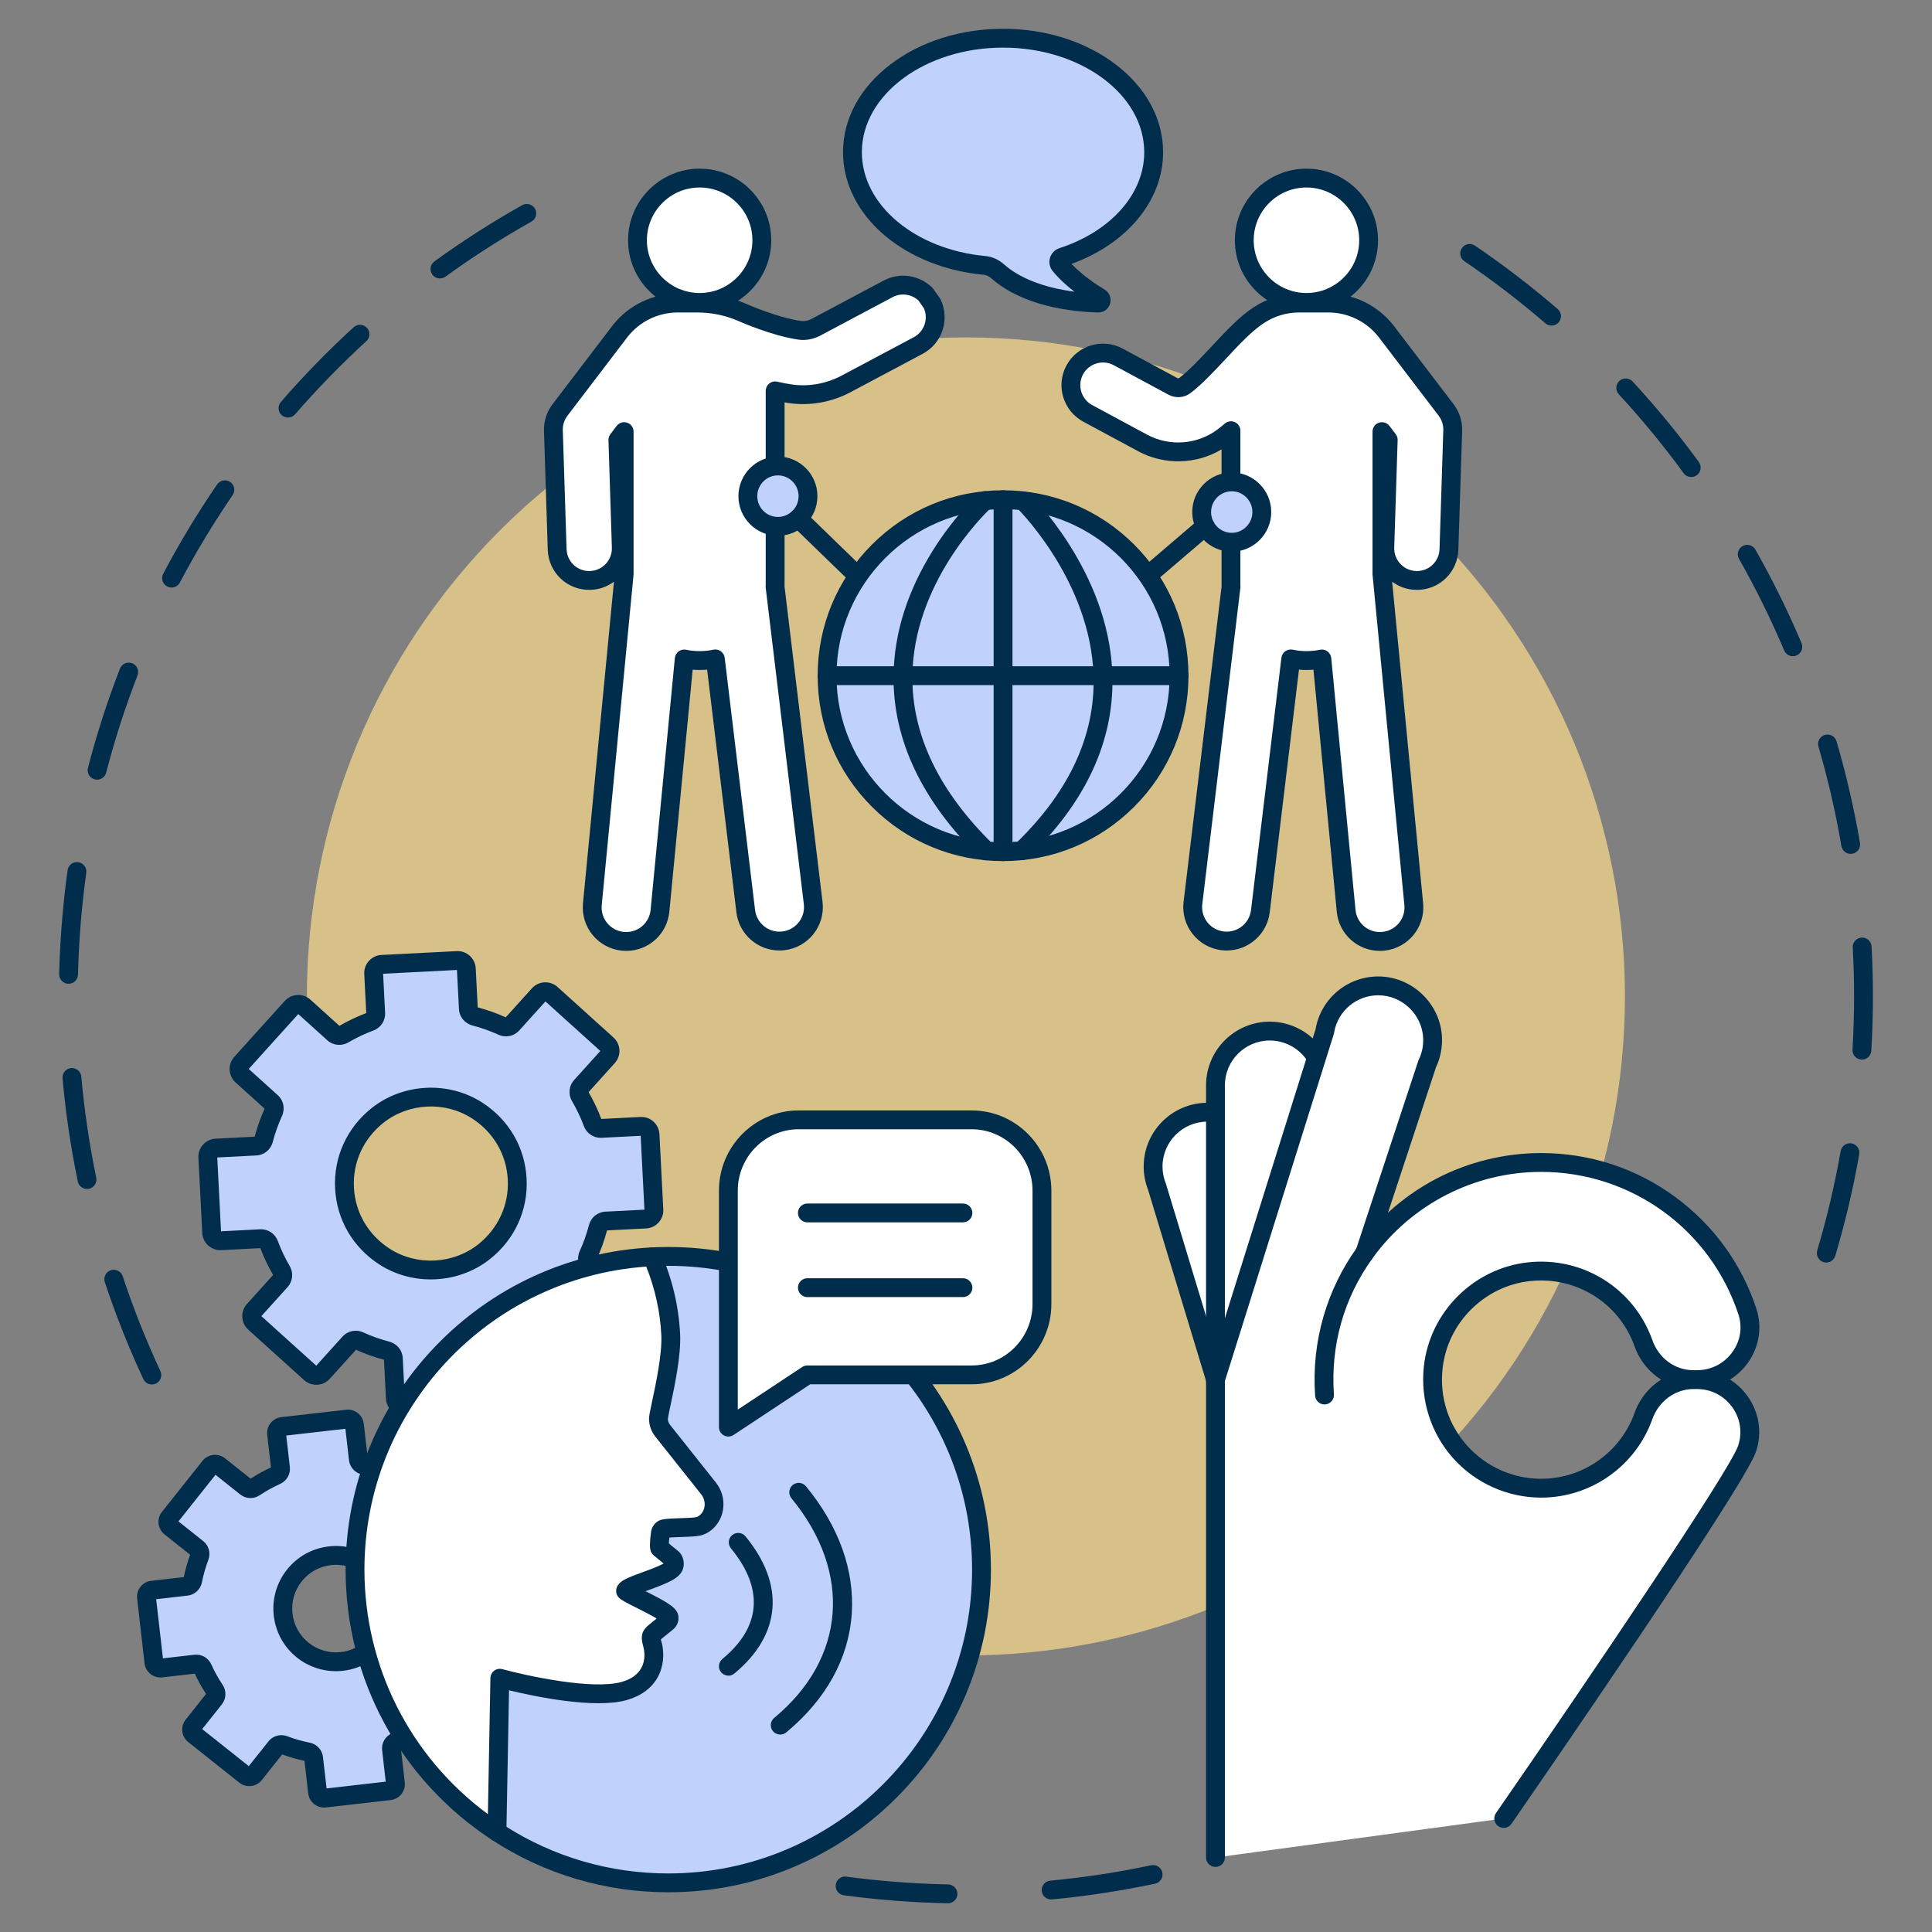 <svg xmlns="http://www.w3.org/2000/svg" xmlns:xlink="http://www.w3.org/1999/xlink" width="1080" viewBox="0 0 810 810" height="1080" preserveAspectRatio="xMidYMid meet"><rect x="0" y="0" width="810" height="810" fill="#808080" stroke="none"/><defs><clipPath id="b7c5bfb162"><path d="M 476.195 243.426 L 494.953 243.426 L 494.953 262.184 L 476.195 262.184 Z M 476.195 243.426 " clip-rule="nonzero"></path></clipPath><clipPath id="cbd51dd5a5"><path d="M 485.574 243.426 C 480.395 243.426 476.195 247.625 476.195 252.805 C 476.195 257.984 480.395 262.184 485.574 262.184 C 490.754 262.184 494.953 257.984 494.953 252.805 C 494.953 247.625 490.754 243.426 485.574 243.426 Z M 485.574 243.426 " clip-rule="nonzero"></path></clipPath><clipPath id="16a0058c66"><path d="M 24.758 85 L 225 85 L 225 581 L 24.758 581 Z M 24.758 85 " clip-rule="nonzero"></path></clipPath><clipPath id="e426091b88"><path d="M 350 781 L 488 781 L 488 797.984 L 350 797.984 Z M 350 781 " clip-rule="nonzero"></path></clipPath><clipPath id="32b54b247f"><path d="M 612 102 L 785.258 102 L 785.258 530 L 612 530 Z M 612 102 " clip-rule="nonzero"></path></clipPath></defs><g clip-path="url(#b7c5bfb162)"><g clip-path="url(#cbd51dd5a5)"><path fill="#daa520" d="M 476.195 243.426 L 494.953 243.426 L 494.953 262.184 L 476.195 262.184 Z M 476.195 243.426 " fill-opacity="1" fill-rule="nonzero"></path></g></g><g clip-path="url(#16a0058c66)"><path fill="#002d4c" d="M 63.668 580.457 C 62.184 580.457 60.758 579.613 60.09 578.176 C 53.949 565 48.52 551.332 43.949 537.547 C 43.262 535.48 44.383 533.246 46.453 532.559 C 48.523 531.871 50.758 532.992 51.441 535.062 C 55.918 548.559 61.234 561.938 67.246 574.84 C 68.164 576.816 67.309 579.164 65.332 580.086 C 64.793 580.336 64.227 580.457 63.668 580.457 Z M 36.477 498.477 C 34.645 498.477 33 497.195 32.613 495.328 C 29.672 481.133 27.52 466.582 26.223 452.09 C 26.031 449.918 27.633 448 29.805 447.805 C 31.977 447.609 33.895 449.215 34.09 451.387 C 35.359 465.578 37.465 479.824 40.348 493.727 C 40.789 495.863 39.418 497.953 37.281 498.395 C 37.012 498.449 36.742 498.477 36.477 498.477 Z M 28.758 412.449 C 28.723 412.449 28.691 412.449 28.66 412.445 C 26.48 412.395 24.754 410.586 24.809 408.406 C 25.16 393.844 26.352 379.188 28.348 364.844 C 28.648 362.684 30.641 361.176 32.801 361.48 C 34.961 361.781 36.469 363.773 36.168 365.934 C 34.211 379.98 33.047 394.336 32.703 408.594 C 32.648 410.742 30.891 412.449 28.758 412.449 Z M 40.695 326.883 C 40.363 326.883 40.031 326.84 39.699 326.754 C 37.59 326.207 36.32 324.051 36.871 321.941 C 40.52 307.875 45.039 293.871 50.293 280.32 C 51.082 278.285 53.367 277.277 55.402 278.066 C 57.434 278.855 58.441 281.141 57.652 283.176 C 52.508 296.441 48.086 310.152 44.512 323.926 C 44.051 325.703 42.449 326.883 40.695 326.883 Z M 71.922 246.324 C 71.301 246.324 70.668 246.176 70.082 245.867 C 68.152 244.848 67.414 242.461 68.434 240.531 C 75.207 227.695 82.809 215.102 91.027 203.105 C 92.262 201.305 94.719 200.848 96.516 202.078 C 98.316 203.312 98.773 205.77 97.543 207.566 C 89.492 219.316 82.051 231.645 75.414 244.219 C 74.707 245.559 73.34 246.324 71.922 246.324 Z M 120.738 175.055 C 119.82 175.055 118.898 174.734 118.148 174.086 C 116.504 172.656 116.328 170.164 117.758 168.516 C 127.281 157.551 137.543 147.016 148.258 137.207 C 149.867 135.734 152.363 135.848 153.836 137.453 C 155.309 139.062 155.199 141.559 153.59 143.031 C 143.098 152.637 133.047 162.953 123.719 173.695 C 122.938 174.594 121.84 175.055 120.738 175.055 Z M 184.445 116.734 C 183.223 116.734 182.02 116.168 181.246 115.102 C 179.969 113.336 180.363 110.867 182.129 109.586 C 193.898 101.062 206.281 93.133 218.93 86.023 C 220.832 84.957 223.238 85.633 224.309 87.531 C 225.375 89.434 224.699 91.84 222.801 92.91 C 210.41 99.871 198.285 107.633 186.762 115.98 C 186.059 116.488 185.25 116.734 184.445 116.734 Z M 184.445 116.734 " fill-opacity="1" fill-rule="nonzero"></path></g><g clip-path="url(#e426091b88)"><path fill="#002d4c" d="M 397.449 797.953 C 397.422 797.953 397.395 797.953 397.367 797.949 C 382.805 797.664 368.141 796.543 353.785 794.609 C 351.621 794.32 350.105 792.332 350.398 790.172 C 350.688 788.012 352.676 786.492 354.836 786.785 C 368.895 788.676 383.258 789.777 397.523 790.055 C 399.703 790.098 401.438 791.902 401.395 794.082 C 401.352 796.234 399.594 797.953 397.449 797.953 Z M 440.676 796.352 C 438.66 796.352 436.941 794.82 436.75 792.773 C 436.543 790.605 438.137 788.68 440.309 788.473 C 454.496 787.141 468.734 784.969 482.625 782.02 C 484.758 781.562 486.855 782.93 487.309 785.062 C 487.758 787.195 486.398 789.293 484.266 789.742 C 470.074 792.754 455.535 794.973 441.051 796.336 C 440.922 796.348 440.797 796.352 440.676 796.352 Z M 440.676 796.352 " fill-opacity="1" fill-rule="nonzero"></path></g><g clip-path="url(#32b54b247f)"><path fill="#002d4c" d="M 765.672 529.32 C 765.297 529.32 764.918 529.266 764.543 529.156 C 762.453 528.531 761.266 526.336 761.887 524.246 C 765.945 510.617 769.25 496.602 771.711 482.582 C 772.09 480.434 774.137 479 776.281 479.375 C 778.43 479.754 779.867 481.801 779.488 483.945 C 776.977 498.266 773.598 512.582 769.453 526.5 C 768.945 528.211 767.371 529.32 765.672 529.32 Z M 780.621 444.238 C 780.543 444.238 780.465 444.238 780.387 444.234 C 778.211 444.105 776.547 442.234 776.676 440.059 C 777.113 432.68 777.332 425.176 777.332 417.758 C 777.336 410.934 777.148 404.031 776.777 397.242 C 776.66 395.066 778.328 393.207 780.508 393.086 C 782.676 392.973 784.543 394.637 784.664 396.816 C 785.039 403.746 785.23 410.793 785.23 417.758 C 785.23 425.332 785.004 432.992 784.559 440.523 C 784.438 442.621 782.695 444.238 780.621 444.238 Z M 775.906 357.992 C 774.016 357.992 772.348 356.633 772.02 354.707 C 769.625 340.68 766.391 326.652 762.402 313.016 C 761.789 310.922 762.988 308.73 765.082 308.117 C 767.172 307.508 769.367 308.707 769.98 310.797 C 774.055 324.727 777.359 339.051 779.801 353.379 C 780.168 355.527 778.723 357.566 776.574 357.934 C 776.352 357.973 776.125 357.992 775.906 357.992 Z M 751.664 275.121 C 750.129 275.121 748.664 274.215 748.027 272.711 C 742.488 259.621 736.117 246.707 729.098 234.328 C 728.02 232.43 728.688 230.02 730.582 228.945 C 732.48 227.867 734.891 228.535 735.965 230.43 C 743.137 243.074 749.641 256.266 755.301 269.633 C 756.148 271.641 755.211 273.957 753.203 274.805 C 752.699 275.02 752.18 275.121 751.664 275.121 Z M 709.066 199.988 C 707.852 199.988 706.648 199.43 705.875 198.371 C 697.488 186.887 688.344 175.762 678.691 165.301 C 677.215 163.699 677.316 161.203 678.918 159.723 C 680.52 158.246 683.016 158.344 684.496 159.945 C 694.352 170.629 703.691 181.988 712.254 193.711 C 713.539 195.473 713.152 197.941 711.395 199.23 C 710.691 199.742 709.875 199.988 709.066 199.988 Z M 650.488 136.508 C 649.574 136.508 648.66 136.191 647.914 135.551 C 637.129 126.258 625.699 117.496 613.938 109.508 C 612.133 108.281 611.664 105.828 612.891 104.023 C 614.113 102.219 616.57 101.75 618.375 102.977 C 630.383 111.133 642.055 120.082 653.066 129.57 C 654.719 130.992 654.902 133.484 653.48 135.137 C 652.699 136.043 651.598 136.508 650.488 136.508 Z M 650.488 136.508 " fill-opacity="1" fill-rule="nonzero"></path></g><path fill="#d8c089" d="M 681.262 417.758 C 681.262 422.281 681.152 426.797 680.93 431.316 C 680.707 435.832 680.375 440.34 679.934 444.84 C 679.488 449.34 678.934 453.828 678.273 458.301 C 677.609 462.773 676.836 467.227 675.953 471.66 C 675.07 476.098 674.082 480.508 672.98 484.895 C 671.883 489.281 670.676 493.637 669.363 497.965 C 668.051 502.289 666.633 506.582 665.109 510.84 C 663.586 515.098 661.961 519.316 660.23 523.492 C 658.5 527.672 656.668 531.805 654.734 535.891 C 652.801 539.98 650.77 544.016 648.637 548.004 C 646.504 551.992 644.277 555.926 641.953 559.805 C 639.629 563.684 637.211 567.504 634.695 571.262 C 632.184 575.023 629.582 578.719 626.887 582.348 C 624.195 585.98 621.414 589.547 618.547 593.039 C 615.676 596.535 612.723 599.961 609.688 603.309 C 606.648 606.66 603.535 609.934 600.336 613.133 C 597.137 616.328 593.863 619.445 590.516 622.484 C 587.164 625.52 583.742 628.473 580.246 631.34 C 576.75 634.211 573.188 636.988 569.555 639.684 C 565.922 642.379 562.227 644.98 558.465 647.492 C 554.707 650.004 550.887 652.422 547.008 654.75 C 543.129 657.074 539.195 659.301 535.211 661.434 C 531.223 663.562 527.184 665.598 523.094 667.531 C 519.008 669.465 514.875 671.297 510.699 673.027 C 506.52 674.758 502.301 676.383 498.043 677.906 C 493.789 679.43 489.496 680.848 485.168 682.16 C 480.84 683.473 476.484 684.68 472.098 685.777 C 467.711 686.875 463.301 687.867 458.867 688.75 C 454.43 689.633 449.977 690.402 445.504 691.066 C 441.031 691.73 436.543 692.285 432.043 692.727 C 427.543 693.172 423.035 693.504 418.52 693.727 C 414.004 693.945 409.484 694.059 404.961 694.059 C 400.441 694.059 395.922 693.945 391.406 693.727 C 386.887 693.504 382.379 693.172 377.879 692.727 C 373.379 692.285 368.895 691.73 364.422 691.066 C 359.949 690.402 355.492 689.633 351.059 688.75 C 346.625 687.867 342.215 686.875 337.828 685.777 C 333.441 684.68 329.082 683.473 324.758 682.16 C 320.43 680.848 316.137 679.43 311.879 677.906 C 307.621 676.383 303.406 674.758 299.227 673.027 C 295.051 671.297 290.918 669.465 286.828 667.531 C 282.742 665.598 278.703 663.562 274.715 661.434 C 270.727 659.301 266.793 657.074 262.914 654.746 C 259.039 652.422 255.219 650.004 251.457 647.492 C 247.699 644.98 244.004 642.379 240.371 639.684 C 236.738 636.988 233.176 634.211 229.68 631.34 C 226.184 628.473 222.762 625.52 219.41 622.484 C 216.059 619.445 212.785 616.328 209.59 613.133 C 206.391 609.934 203.273 606.66 200.238 603.309 C 197.199 599.961 194.25 596.535 191.379 593.039 C 188.512 589.547 185.73 585.98 183.035 582.348 C 180.344 578.719 177.738 575.023 175.227 571.262 C 172.715 567.504 170.297 563.684 167.973 559.805 C 165.648 555.926 163.418 551.992 161.289 548.004 C 159.156 544.016 157.125 539.98 155.191 535.891 C 153.258 531.805 151.426 527.672 149.695 523.492 C 147.965 519.316 146.336 515.098 144.812 510.84 C 143.289 506.582 141.871 502.289 140.559 497.965 C 139.246 493.637 138.043 489.281 136.941 484.895 C 135.844 480.508 134.855 476.098 133.973 471.66 C 133.09 467.227 132.316 462.773 131.652 458.301 C 130.988 453.828 130.438 449.34 129.992 444.84 C 129.551 440.34 129.219 435.832 128.996 431.316 C 128.773 426.797 128.664 422.281 128.664 417.758 C 128.664 413.234 128.773 408.719 128.996 404.199 C 129.219 399.684 129.551 395.176 129.992 390.676 C 130.438 386.176 130.988 381.688 131.652 377.215 C 132.316 372.742 133.09 368.289 133.973 363.855 C 134.855 359.418 135.844 355.008 136.941 350.621 C 138.043 346.234 139.246 341.879 140.559 337.551 C 141.871 333.227 143.289 328.934 144.812 324.676 C 146.336 320.418 147.965 316.199 149.695 312.023 C 151.426 307.844 153.258 303.711 155.191 299.625 C 157.125 295.535 159.156 291.5 161.289 287.512 C 163.418 283.523 165.648 279.59 167.973 275.711 C 170.297 271.832 172.715 268.012 175.227 264.254 C 177.738 260.492 180.344 256.797 183.035 253.168 C 185.73 249.535 188.512 245.969 191.379 242.477 C 194.25 238.98 197.199 235.559 200.238 232.207 C 203.273 228.855 206.391 225.582 209.59 222.383 C 212.785 219.188 216.059 216.07 219.41 213.031 C 222.762 209.996 226.184 207.043 229.68 204.176 C 233.176 201.305 236.738 198.523 240.371 195.832 C 244.004 193.137 247.699 190.535 251.457 188.023 C 255.219 185.512 259.039 183.094 262.914 180.766 C 266.793 178.441 270.727 176.215 274.715 174.082 C 278.703 171.953 282.742 169.918 286.828 167.984 C 290.918 166.051 295.051 164.219 299.227 162.488 C 303.406 160.758 307.621 159.133 311.879 157.609 C 316.137 156.086 320.43 154.668 324.758 153.355 C 329.082 152.043 333.441 150.836 337.828 149.738 C 342.215 148.641 346.625 147.648 351.059 146.766 C 355.492 145.887 359.949 145.113 364.422 144.449 C 368.895 143.785 373.379 143.23 377.879 142.789 C 382.379 142.344 386.887 142.012 391.406 141.789 C 395.922 141.57 400.441 141.457 404.961 141.457 C 409.484 141.457 414.004 141.57 418.52 141.789 C 423.035 142.012 427.543 142.344 432.043 142.789 C 436.543 143.23 441.031 143.785 445.504 144.449 C 449.977 145.113 454.43 145.887 458.867 146.766 C 463.301 147.648 467.711 148.641 472.098 149.738 C 476.484 150.836 480.84 152.043 485.168 153.355 C 489.496 154.668 493.789 156.086 498.043 157.609 C 502.301 159.133 506.52 160.758 510.699 162.488 C 514.875 164.219 519.008 166.051 523.094 167.984 C 527.184 169.918 531.223 171.953 535.211 174.082 C 539.195 176.215 543.129 178.441 547.008 180.766 C 550.887 183.094 554.707 185.512 558.465 188.023 C 562.227 190.535 565.922 193.137 569.555 195.832 C 573.188 198.523 576.75 201.305 580.246 204.176 C 583.742 207.043 587.164 209.996 590.516 213.031 C 593.863 216.07 597.137 219.188 600.336 222.383 C 603.535 225.582 606.648 228.855 609.688 232.207 C 612.723 235.559 615.676 238.98 618.547 242.477 C 621.414 245.969 624.195 249.535 626.887 253.168 C 629.582 256.797 632.184 260.492 634.695 264.254 C 637.211 268.012 639.629 271.832 641.953 275.711 C 644.277 279.59 646.504 283.523 648.637 287.512 C 650.77 291.5 652.801 295.535 654.734 299.625 C 656.668 303.711 658.5 307.844 660.23 312.023 C 661.961 316.199 663.586 320.418 665.109 324.676 C 666.633 328.934 668.051 333.227 669.363 337.551 C 670.676 341.879 671.883 346.234 672.98 350.621 C 674.082 355.008 675.07 359.418 675.953 363.855 C 676.836 368.289 677.609 372.742 678.273 377.215 C 678.934 381.688 679.488 386.176 679.934 390.676 C 680.375 395.176 680.707 399.684 680.93 404.199 C 681.152 408.719 681.262 413.234 681.262 417.758 Z M 681.262 417.758 " fill-opacity="1" fill-rule="nonzero"></path><path fill="#ffffff" d="M 509.59 466.551 C 508.484 466.387 507.352 466.301 506.203 466.301 C 493.633 466.301 483.441 476.492 483.441 489.059 C 483.441 491.918 483.969 494.648 484.93 497.168 L 484.953 497.16 L 509.594 578.414 Z M 509.59 466.551 " fill-opacity="1" fill-rule="nonzero"></path><path fill="#002d4c" d="M 509.59 582.363 C 507.898 582.363 506.332 581.266 505.816 579.559 L 481.301 498.727 C 481.281 498.68 481.262 498.629 481.242 498.578 C 480.082 495.539 479.496 492.336 479.496 489.062 C 479.496 474.332 491.477 462.352 506.203 462.352 C 507.531 462.352 508.867 462.453 510.172 462.645 C 512.328 462.969 513.816 464.977 513.492 467.133 C 513.172 469.289 511.164 470.777 509.008 470.457 C 508.086 470.32 507.141 470.25 506.203 470.25 C 495.828 470.25 487.391 478.688 487.391 489.062 C 487.391 491.238 487.758 493.367 488.48 495.395 C 488.582 495.594 488.664 495.801 488.73 496.012 L 513.371 577.27 C 514.004 579.355 512.824 581.559 510.738 582.191 C 510.355 582.309 509.973 582.363 509.59 582.363 Z M 509.59 582.363 " fill-opacity="1" fill-rule="nonzero"></path><path fill="#ffffff" d="M 552.023 443.586 C 548.074 436.828 540.746 432.285 532.352 432.285 C 519.781 432.285 509.594 442.477 509.594 455.047 L 509.594 578.414 Z M 552.023 443.586 " fill-opacity="1" fill-rule="nonzero"></path><path fill="#002d4c" d="M 509.594 582.359 C 507.414 582.359 505.645 580.594 505.645 578.414 L 505.645 455.047 C 505.645 440.316 517.625 428.336 532.352 428.336 C 541.812 428.336 550.656 433.418 555.434 441.594 C 556.531 443.477 555.895 445.895 554.012 446.996 C 552.129 448.094 549.711 447.461 548.613 445.578 C 545.246 439.812 539.016 436.234 532.352 436.234 C 521.98 436.234 513.539 444.672 513.539 455.047 L 513.539 578.414 C 513.543 580.594 511.773 582.359 509.594 582.359 Z M 509.594 582.359 " fill-opacity="1" fill-rule="nonzero"></path><path fill="#ffffff" d="M 509.594 778.766 L 509.594 578.414 L 555.457 432.285 L 555.434 432.277 C 557.246 421.531 566.594 413.344 577.855 413.336 C 589.934 413.324 600.203 423.215 600.621 435.289 C 600.754 439.141 599.93 442.785 598.367 446.008 L 598.367 446.004 L 572.184 525.312 L 572.172 525.305 C 588.699 502.332 615.668 487.375 646.125 487.375 C 686.398 487.375 720.562 513.52 732.566 549.762 C 737.25 563.898 726.363 578.414 711.473 578.414 L 710.031 578.414 C 700.465 578.414 692.234 572.172 689.027 563.16 C 682.215 544 662.934 530.754 640.945 533.18 C 620.07 535.484 603.199 552.359 600.891 573.23 C 597.859 600.691 619.277 623.934 646.125 623.934 C 665.922 623.934 682.77 611.297 689.035 593.648 C 692.23 584.641 700.473 578.414 710.031 578.414 L 711.461 578.414 C 726.492 578.414 737.238 593.137 732.461 607.387 C 727.539 622.051 630.438 762.395 630.438 762.395 Z M 509.594 778.766 " fill-opacity="1" fill-rule="nonzero"></path><path fill="#002d4c" d="M 509.594 782.715 C 507.414 782.715 505.645 780.949 505.645 778.766 L 505.645 578.414 C 505.645 578.012 505.707 577.613 505.828 577.23 L 551.551 431.539 C 553.758 418.711 564.805 409.398 577.852 409.387 C 577.859 409.387 577.867 409.387 577.871 409.387 C 592.105 409.387 604.074 420.941 604.566 435.156 C 604.711 439.418 603.836 443.68 602.027 447.5 L 581.914 508.43 C 588 502.848 594.797 498.051 602.094 494.227 C 615.578 487.16 630.805 483.426 646.125 483.426 C 666.496 483.426 685.914 489.777 702.281 501.793 C 718.32 513.566 730.09 529.727 736.316 548.523 C 738.91 556.355 737.602 564.723 732.723 571.48 C 730.699 574.281 728.164 576.617 725.297 578.398 C 728.125 580.172 730.621 582.508 732.656 585.336 C 737.582 592.184 738.875 600.68 736.203 608.641 C 731.25 623.41 643.656 750.23 633.688 764.641 C 632.445 766.434 629.988 766.883 628.195 765.641 C 626.402 764.402 625.953 761.941 627.191 760.148 C 666.098 703.918 725.238 616.5 728.719 606.129 C 730.57 600.605 729.672 594.707 726.246 589.949 C 722.777 585.129 717.391 582.363 711.465 582.363 L 710.031 582.363 C 702.375 582.363 695.434 587.43 692.758 594.969 C 685.766 614.656 667.027 627.883 646.129 627.883 C 632.078 627.883 618.645 621.879 609.266 611.406 C 599.898 600.945 595.414 586.871 596.969 572.797 C 599.48 550.078 617.789 531.766 640.512 529.258 C 663.539 526.711 685.023 540.109 692.75 561.836 C 695.477 569.508 702.262 574.465 710.031 574.465 L 711.473 574.465 C 717.418 574.465 722.828 571.691 726.32 566.855 C 729.699 562.18 730.609 556.402 728.82 551.004 C 716.996 515.305 683.762 491.32 646.129 491.32 C 618.281 491.32 591.926 504.785 575.566 527.352 C 575.078 528.156 574.316 528.773 573.402 529.07 C 572.207 529.457 570.898 529.25 569.875 528.516 C 568.352 527.418 567.836 525.43 568.539 523.77 L 594.617 444.766 C 594.688 444.555 594.773 444.348 594.879 444.156 C 596.176 441.426 596.781 438.488 596.676 435.426 C 596.332 425.418 587.898 417.281 577.875 417.281 C 577.867 417.281 577.863 417.281 577.859 417.281 C 568.785 417.289 561.082 423.684 559.395 432.543 C 559.375 432.852 559.32 433.16 559.223 433.469 L 513.543 579.02 L 513.543 778.766 C 513.543 780.945 511.773 782.715 509.594 782.715 Z M 646.078 536.844 C 644.523 536.844 642.957 536.93 641.379 537.105 C 622.301 539.211 606.926 554.586 604.816 573.664 C 603.488 585.684 607.16 597.219 615.148 606.137 C 623.031 614.938 634.32 619.988 646.125 619.988 C 663.691 619.988 679.441 608.871 685.312 592.328 C 687.418 586.398 691.414 581.555 696.426 578.41 C 691.414 575.266 687.418 570.414 685.309 564.484 C 679.344 547.711 663.613 536.844 646.078 536.844 Z M 646.078 536.844 " fill-opacity="1" fill-rule="nonzero"></path><path fill="#ffffff" d="M 555.309 584.871 C 553.773 562.586 560.262 541.863 572.172 525.305 Z M 555.309 584.871 " fill-opacity="1" fill-rule="nonzero"></path><path fill="#002d4c" d="M 555.305 588.82 C 553.25 588.82 551.516 587.227 551.371 585.141 C 550.59 573.801 551.777 562.594 554.906 551.84 C 557.918 541.488 562.648 531.785 568.969 523 C 570.242 521.227 572.707 520.824 574.48 522.102 C 576.25 523.375 576.652 525.84 575.379 527.609 C 563.402 544.258 557.824 563.965 559.246 584.598 C 559.398 586.773 557.754 588.66 555.582 588.809 C 555.488 588.816 555.398 588.82 555.305 588.82 Z M 555.305 588.82 " fill-opacity="1" fill-rule="nonzero"></path><path fill="#c0d1fb" d="M 238.953 570.129 L 260.113 546.691 C 261.469 545.191 261.348 542.875 259.848 541.52 L 247.449 530.328 C 246.289 529.281 245.984 527.613 246.629 526.195 C 248.34 522.434 249.711 518.562 250.742 514.625 C 251.137 513.113 252.426 512.016 253.984 511.938 L 270.672 511.082 C 272.691 510.98 274.242 509.262 274.141 507.242 L 272.527 475.707 C 272.426 473.688 270.703 472.137 268.684 472.238 L 252 473.09 C 250.441 473.172 249.047 472.211 248.5 470.746 C 247.07 466.938 245.312 463.227 243.23 459.66 C 242.441 458.312 242.578 456.621 243.621 455.461 L 254.816 443.062 C 256.172 441.562 256.051 439.246 254.551 437.895 L 231.113 416.734 C 229.613 415.379 227.301 415.5 225.945 417 L 214.75 429.398 C 213.703 430.559 212.039 430.863 210.617 430.219 C 206.855 428.508 202.984 427.137 199.047 426.105 C 197.539 425.711 196.441 424.422 196.359 422.863 L 195.508 406.176 C 195.402 404.156 193.684 402.605 191.664 402.707 L 160.133 404.32 C 158.113 404.422 156.559 406.145 156.66 408.164 L 157.516 424.848 C 157.594 426.406 156.633 427.801 155.172 428.348 C 151.359 429.777 147.648 431.535 144.082 433.617 C 142.734 434.406 141.043 434.27 139.887 433.227 L 127.484 422.031 C 125.984 420.676 123.672 420.797 122.316 422.297 L 101.156 445.734 C 99.805 447.234 99.922 449.551 101.422 450.902 L 113.82 462.098 C 114.98 463.145 115.285 464.809 114.641 466.23 C 112.93 469.992 111.559 473.863 110.527 477.801 C 110.133 479.309 108.844 480.41 107.285 480.488 L 90.598 481.34 C 88.578 481.445 87.027 483.164 87.129 485.184 L 88.742 516.719 C 88.844 518.734 90.566 520.289 92.586 520.188 L 109.27 519.332 C 110.828 519.254 112.223 520.215 112.77 521.676 C 114.199 525.488 115.957 529.199 118.039 532.766 C 118.828 534.113 118.695 535.805 117.648 536.961 L 106.453 549.359 C 105.098 550.863 105.219 553.176 106.719 554.531 L 130.156 575.688 C 131.656 577.043 133.973 576.926 135.324 575.426 L 146.52 563.027 C 147.566 561.867 149.23 561.562 150.652 562.207 C 154.414 563.918 158.285 565.289 162.223 566.316 C 163.73 566.715 164.832 568.004 164.91 569.562 L 165.762 586.246 C 165.867 588.266 167.586 589.82 169.605 589.719 L 194.262 588.457 C 200.078 588.16 204.555 583.203 204.258 577.383 L 203.754 567.578 C 203.676 566.016 204.637 564.621 206.102 564.074 C 209.91 562.648 213.621 560.891 217.188 558.805 C 218.535 558.02 220.227 558.152 221.387 559.199 L 233.785 570.391 C 235.285 571.746 237.602 571.629 238.953 570.129 Z M 161.242 526.855 C 140.102 513.254 138.578 483.391 158.219 467.707 C 170.113 458.207 187.227 457.332 200.027 465.57 C 221.168 479.172 222.691 509.031 203.051 524.719 C 191.156 534.215 174.043 535.09 161.242 526.855 Z M 161.242 526.855 " fill-opacity="1" fill-rule="nonzero"></path><path fill="#002d4c" d="M 169.41 593.672 C 167.523 593.672 165.73 592.98 164.32 591.711 C 162.812 590.348 161.926 588.48 161.82 586.449 L 160.984 570.074 C 156.973 569.012 153.023 567.609 149.242 565.902 L 138.258 578.07 C 136.895 579.578 135.027 580.469 132.996 580.57 C 130.965 580.68 129.02 579.98 127.508 578.621 L 104.074 557.461 C 100.957 554.652 100.711 549.832 103.523 546.715 L 114.508 534.547 C 112.426 530.957 110.629 527.176 109.16 523.293 L 92.785 524.129 C 90.754 524.23 88.809 523.539 87.297 522.18 C 85.789 520.816 84.902 518.949 84.797 516.918 L 83.188 485.387 C 83.082 483.355 83.777 481.406 85.137 479.898 C 86.5 478.391 88.367 477.5 90.398 477.398 L 106.773 476.562 C 107.836 472.551 109.238 468.602 110.945 464.82 L 98.777 453.836 C 95.66 451.023 95.414 446.203 98.227 443.086 L 119.383 419.652 C 122.195 416.535 127.016 416.289 130.129 419.102 L 142.301 430.086 C 145.891 428.004 149.672 426.207 153.555 424.738 L 152.719 408.363 C 152.613 406.336 153.309 404.387 154.668 402.879 C 156.031 401.367 157.898 400.48 159.93 400.375 L 191.461 398.766 C 195.66 398.547 199.234 401.785 199.449 405.977 L 200.285 422.352 C 204.297 423.414 208.246 424.816 212.027 426.523 L 223.012 414.355 C 224.375 412.844 226.242 411.957 228.273 411.855 C 230.301 411.746 232.25 412.441 233.762 413.805 L 257.195 434.961 C 258.707 436.324 259.594 438.191 259.695 440.223 C 259.801 442.25 259.109 444.199 257.746 445.707 L 246.762 457.879 C 248.844 461.465 250.641 465.25 252.109 469.133 L 268.484 468.297 C 270.516 468.191 272.461 468.887 273.973 470.246 C 275.48 471.609 276.367 473.477 276.473 475.508 L 278.082 507.039 C 278.188 509.07 277.492 511.02 276.133 512.527 C 274.77 514.035 272.902 514.922 270.871 515.027 L 254.496 515.863 C 253.434 519.875 252.031 523.824 250.324 527.605 L 262.492 538.59 C 264.004 539.953 264.891 541.82 264.992 543.852 C 265.098 545.879 264.406 547.828 263.043 549.336 L 241.887 572.773 C 240.523 574.281 238.656 575.172 236.625 575.273 C 234.594 575.383 232.648 574.684 231.141 573.324 L 218.969 562.34 C 215.383 564.422 211.598 566.219 207.715 567.688 L 208.199 577.184 C 208.398 581.051 207.078 584.762 204.484 587.637 C 201.891 590.512 198.332 592.203 194.465 592.402 L 169.809 593.66 C 169.676 593.668 169.543 593.672 169.41 593.672 Z M 149.125 557.922 C 150.188 557.922 151.266 558.148 152.289 558.613 C 155.805 560.215 159.484 561.52 163.223 562.5 C 166.422 563.336 168.688 566.094 168.855 569.363 L 169.691 585.762 L 194.062 584.516 C 195.82 584.426 197.441 583.656 198.621 582.348 C 199.805 581.039 200.406 579.348 200.316 577.586 L 199.812 567.781 C 199.648 564.512 201.617 561.539 204.715 560.379 C 208.336 559.023 211.863 557.348 215.199 555.398 C 218.055 553.73 221.605 554.078 224.031 556.27 L 236.219 567.27 L 256.992 544.258 L 244.805 533.258 C 242.379 531.066 241.668 527.57 243.039 524.559 C 244.637 521.043 245.945 517.363 246.922 513.625 C 247.762 510.422 250.52 508.16 253.785 507.992 L 270.184 507.156 L 268.602 476.195 L 252.203 477.031 C 248.93 477.199 245.961 475.23 244.801 472.129 C 243.445 468.512 241.77 464.984 239.82 461.648 C 238.152 458.793 238.5 455.242 240.691 452.816 L 251.691 440.629 L 228.684 419.855 L 217.68 432.043 C 215.492 434.469 211.996 435.18 208.984 433.809 C 205.465 432.211 201.785 430.902 198.047 429.926 C 194.848 429.086 192.582 426.328 192.418 423.062 L 191.578 406.664 L 160.617 408.246 L 161.457 424.645 C 161.625 427.91 159.652 430.883 156.555 432.047 C 152.934 433.398 149.41 435.074 146.074 437.023 C 143.215 438.695 139.664 438.344 137.238 436.156 L 125.055 425.152 L 104.281 448.164 L 116.465 459.164 C 118.895 461.355 119.602 464.852 118.234 467.863 C 116.633 471.383 115.328 475.059 114.348 478.797 C 113.512 482 110.754 484.262 107.484 484.43 L 91.086 485.27 L 92.668 516.227 L 109.066 515.391 C 112.34 515.227 115.309 517.191 116.469 520.293 C 117.824 523.91 119.5 527.438 121.449 530.773 C 123.117 533.629 122.77 537.18 120.578 539.605 L 109.578 551.793 L 132.59 572.566 L 143.59 560.379 C 145.035 558.777 147.055 557.922 149.125 557.922 Z M 236.023 567.484 Z M 236.027 567.48 C 236.027 567.48 236.023 567.48 236.023 567.484 Z M 180.594 536.402 C 173.09 536.402 165.586 534.344 159.105 530.176 C 147.949 522.996 141.164 511.363 140.496 498.266 C 139.824 485.164 145.387 472.902 155.754 464.621 C 168.914 454.113 188 453.137 202.164 462.25 C 213.32 469.43 220.105 481.059 220.773 494.16 C 221.445 507.262 215.883 519.523 205.512 527.805 C 198.375 533.504 189.488 536.402 180.594 536.402 Z M 163.379 523.535 C 174.734 530.84 190.035 530.059 200.586 521.633 C 208.941 514.957 213.426 505.094 212.891 494.562 C 212.352 484.035 206.883 474.676 197.891 468.891 C 186.535 461.582 171.234 462.367 160.684 470.793 C 152.328 477.465 147.844 487.332 148.383 497.859 C 148.918 508.391 154.387 517.746 163.379 523.535 Z M 163.379 523.535 " fill-opacity="1" fill-rule="nonzero"></path><path fill="#c0d1fb" d="M 193.734 733.898 L 210.746 712.5 C 211.695 711.305 211.496 709.57 210.301 708.621 L 198.996 699.637 C 197.965 698.816 197.617 697.426 198.086 696.195 C 199.328 692.934 200.281 689.598 200.941 686.223 C 201.195 684.93 202.223 683.934 203.535 683.785 L 217.883 682.145 C 219.398 681.973 220.484 680.605 220.312 679.09 L 217.207 651.934 C 217.035 650.418 215.668 649.332 214.152 649.504 L 199.805 651.145 C 198.492 651.293 197.266 650.559 196.727 649.352 C 195.32 646.215 193.645 643.18 191.699 640.285 C 190.961 639.191 190.984 637.758 191.805 636.727 L 200.793 625.422 C 201.742 624.227 201.543 622.492 200.348 621.543 L 178.953 604.535 C 177.758 603.586 176.023 603.785 175.074 604.977 L 166.086 616.281 C 165.266 617.316 163.879 617.66 162.645 617.191 C 159.383 615.949 156.051 615 152.676 614.34 C 151.379 614.086 150.387 613.055 150.238 611.746 L 148.598 597.395 C 148.422 595.879 147.055 594.793 145.543 594.965 L 118.383 598.07 C 116.871 598.242 115.781 599.609 115.953 601.125 L 117.594 615.477 C 117.746 616.785 117.008 618.012 115.805 618.551 C 112.668 619.957 109.633 621.633 106.734 623.582 C 105.641 624.316 104.211 624.293 103.176 623.473 L 91.871 614.484 C 90.68 613.535 88.941 613.734 87.996 614.93 L 70.984 636.328 C 70.039 637.52 70.234 639.258 71.43 640.203 L 82.734 649.191 C 83.766 650.012 84.113 651.402 83.645 652.633 C 82.402 655.895 81.449 659.227 80.789 662.602 C 80.535 663.898 79.508 664.891 78.195 665.039 L 63.848 666.68 C 62.332 666.855 61.246 668.223 61.418 669.734 L 64.523 696.895 C 64.695 698.41 66.062 699.496 67.578 699.324 L 81.926 697.684 C 83.238 697.531 84.465 698.27 85.004 699.473 C 86.41 702.609 88.086 705.645 90.031 708.543 C 90.77 709.637 90.746 711.066 89.926 712.102 L 80.938 723.406 C 79.988 724.598 80.188 726.336 81.383 727.285 L 102.781 744.293 C 103.973 745.242 105.711 745.043 106.656 743.848 L 115.645 732.543 C 116.465 731.512 117.852 731.164 119.086 731.633 C 122.348 732.875 125.684 733.828 129.055 734.488 C 130.352 734.742 131.344 735.77 131.496 737.082 L 133.133 751.43 C 133.309 752.945 134.676 754.031 136.191 753.859 L 163.348 750.754 C 164.863 750.582 165.949 749.215 165.777 747.699 L 164.137 733.352 C 163.984 732.039 164.723 730.812 165.926 730.273 C 169.062 728.867 172.098 727.191 174.996 725.246 C 176.09 724.508 177.52 724.535 178.555 725.355 L 189.859 734.34 C 191.051 735.289 192.789 735.09 193.734 733.898 Z M 126.988 691.871 C 117.348 684.207 115.742 670.18 123.406 660.535 C 131.07 650.895 145.102 649.289 154.742 656.953 C 164.387 664.617 165.988 678.648 158.324 688.293 C 150.66 697.934 136.629 699.539 126.988 691.871 Z M 126.988 691.871 " fill-opacity="1" fill-rule="nonzero"></path><path fill="#002d4c" d="M 135.863 757.828 C 134.355 757.828 132.898 757.324 131.703 756.371 C 130.301 755.254 129.414 753.66 129.211 751.879 L 127.652 738.234 C 124.477 737.578 121.336 736.68 118.293 735.555 L 109.746 746.309 C 108.633 747.711 107.039 748.594 105.258 748.797 C 103.477 749 101.727 748.5 100.324 747.383 L 78.926 730.375 C 77.523 729.262 76.637 727.668 76.434 725.887 C 76.23 724.105 76.73 722.352 77.848 720.949 L 86.395 710.199 C 84.613 707.492 83.027 704.633 81.672 701.688 L 68.027 703.246 C 64.348 703.668 61.02 701.02 60.598 697.344 L 57.496 670.188 C 57.074 666.512 59.723 663.18 63.398 662.762 L 77.047 661.199 C 77.703 658.023 78.602 654.883 79.723 651.844 L 68.973 643.297 C 67.57 642.18 66.684 640.586 66.48 638.809 C 66.277 637.027 66.781 635.273 67.895 633.871 L 84.902 612.473 C 87.203 609.578 91.434 609.094 94.328 611.395 L 105.082 619.941 C 107.789 618.16 110.648 616.578 113.594 615.223 L 112.031 601.574 C 111.828 599.793 112.332 598.043 113.445 596.641 C 114.559 595.234 116.156 594.352 117.934 594.148 L 145.094 591.043 C 146.875 590.84 148.625 591.344 150.027 592.457 C 151.43 593.574 152.316 595.168 152.52 596.945 L 154.078 610.594 C 157.254 611.25 160.395 612.148 163.438 613.273 L 171.984 602.52 C 174.285 599.625 178.512 599.141 181.406 601.445 L 202.805 618.453 C 204.207 619.566 205.094 621.16 205.297 622.941 C 205.5 624.723 205 626.473 203.883 627.879 L 195.34 638.629 C 197.117 641.34 198.703 644.195 200.059 647.141 L 213.707 645.582 C 217.379 645.16 220.711 647.809 221.133 651.484 L 224.234 678.641 C 224.438 680.422 223.938 682.176 222.824 683.578 C 221.707 684.98 220.113 685.863 218.332 686.066 L 204.688 687.629 C 204.031 690.801 203.133 693.945 202.008 696.984 L 212.758 705.531 C 215.656 707.832 216.137 712.062 213.836 714.957 L 196.828 736.355 C 194.527 739.25 190.297 739.734 187.402 737.43 L 176.652 728.887 C 173.941 730.664 171.082 732.25 168.141 733.605 L 169.699 747.254 C 169.902 749.031 169.398 750.785 168.285 752.188 C 167.172 753.59 165.578 754.477 163.797 754.68 L 136.637 757.781 C 136.379 757.812 136.121 757.828 135.863 757.828 Z M 117.969 727.48 C 118.809 727.48 119.664 727.633 120.492 727.945 C 123.508 729.098 126.645 729.992 129.812 730.613 C 132.82 731.203 135.07 733.621 135.414 736.633 L 136.922 749.805 L 161.719 746.969 L 160.211 733.801 C 159.867 730.789 161.516 727.922 164.312 726.672 C 167.258 725.352 170.113 723.77 172.793 721.969 C 175.336 720.262 178.637 720.379 181.008 722.266 L 191.387 730.512 L 206.914 710.973 L 196.539 702.727 C 194.168 700.84 193.309 697.652 194.398 694.789 C 195.547 691.77 196.445 688.633 197.066 685.465 C 197.656 682.457 200.074 680.207 203.086 679.863 L 216.254 678.359 L 213.422 653.562 L 200.25 655.066 C 197.238 655.41 194.375 653.762 193.121 650.965 C 191.805 648.02 190.223 645.164 188.422 642.484 C 186.711 639.941 186.832 636.641 188.715 634.27 L 196.965 623.895 L 177.426 608.363 L 169.18 618.738 C 167.293 621.109 164.102 621.973 161.242 620.879 C 158.223 619.73 155.086 618.832 151.918 618.215 C 148.91 617.625 146.66 615.207 146.316 612.195 L 144.809 599.023 L 120.012 601.859 L 121.52 615.027 C 121.863 618.039 120.215 620.906 117.418 622.156 C 114.473 623.477 111.617 625.059 108.938 626.859 C 106.395 628.566 103.094 628.449 100.723 626.562 L 90.348 618.316 L 74.816 637.855 L 85.191 646.102 C 87.562 647.984 88.422 651.176 87.332 654.039 C 86.184 657.055 85.285 660.191 84.664 663.359 C 84.078 666.367 81.656 668.617 78.648 668.965 L 65.477 670.469 L 68.309 695.266 L 81.48 693.762 C 84.492 693.418 87.355 695.062 88.609 697.859 C 89.93 700.809 91.512 703.66 93.309 706.34 C 95.02 708.883 94.902 712.184 93.016 714.559 L 84.77 724.934 L 104.305 740.461 L 112.555 730.086 C 113.895 728.402 115.895 727.48 117.969 727.48 Z M 190.648 731.438 C 190.648 731.438 190.648 731.441 190.645 731.441 Z M 140.84 700.652 C 135.113 700.652 129.352 698.793 124.531 694.965 C 119.043 690.602 115.582 684.359 114.785 677.395 C 113.988 670.43 115.953 663.57 120.316 658.078 C 124.68 652.59 130.918 649.129 137.887 648.332 C 144.852 647.535 151.711 649.504 157.199 653.863 C 162.688 658.227 166.148 664.469 166.945 671.434 C 167.742 678.398 165.777 685.258 161.414 690.75 C 156.238 697.258 148.574 700.652 140.84 700.652 Z M 140.902 656.059 C 140.199 656.059 139.492 656.098 138.781 656.176 C 133.91 656.734 129.547 659.156 126.496 662.992 C 123.445 666.832 122.074 671.625 122.629 676.496 C 123.188 681.367 125.605 685.73 129.445 688.781 C 137.367 695.078 148.938 693.758 155.234 685.836 C 158.285 681.996 159.656 677.199 159.102 672.328 C 158.543 667.457 156.125 663.098 152.285 660.043 C 149.008 657.438 145.027 656.059 140.902 656.059 Z M 140.902 656.059 " fill-opacity="1" fill-rule="nonzero"></path><path fill="#c0d1fb" d="M 273.508 526.918 C 275.715 526.809 277.938 526.754 280.168 526.754 C 352.699 526.754 411.496 585.547 411.496 658.078 C 411.496 730.605 352.699 789.398 280.168 789.398 C 253.672 789.398 229.004 781.551 208.367 768.051 L 164.324 631.949 Z M 273.508 526.918 " fill-opacity="1" fill-rule="nonzero"></path><path fill="#002d4c" d="M 280.168 793.348 C 253.777 793.348 228.199 785.742 206.207 771.355 C 205.453 770.863 204.891 770.125 204.613 769.27 L 160.57 633.164 C 160.102 631.727 160.5 630.152 161.59 629.105 L 270.773 524.074 C 271.457 523.414 272.359 523.023 273.312 522.977 C 275.582 522.863 277.891 522.805 280.168 522.805 C 298.43 522.805 316.145 526.383 332.824 533.438 C 348.934 540.25 363.402 550.004 375.824 562.426 C 388.246 574.848 398 589.312 404.812 605.422 C 411.867 622.102 415.445 639.816 415.445 658.074 C 415.445 676.336 411.867 694.051 404.812 710.73 C 398 726.84 388.246 741.305 375.824 753.727 C 363.402 766.148 348.934 775.902 332.824 782.715 C 316.145 789.77 298.43 793.348 280.168 793.348 Z M 211.691 765.5 C 232.133 778.559 255.777 785.453 280.168 785.453 C 350.406 785.453 407.551 728.312 407.551 658.078 C 407.551 587.844 350.406 530.703 280.168 530.703 C 278.508 530.703 276.836 530.734 275.172 530.797 L 168.84 633.086 Z M 211.691 765.5 " fill-opacity="1" fill-rule="nonzero"></path><path fill="#ffffff" d="M 208.367 767.574 L 209.559 703.605 C 209.559 703.605 245.531 713.496 261.668 708.969 C 274.148 705.465 275.188 695.211 273.512 689.328 C 272.441 685.559 273.188 685.375 275.426 683.559 L 279.648 680.133 C 280.238 679.652 280.59 678.914 280.516 678.16 C 280.246 675.375 264.113 668.852 262.273 667.039 C 262.734 664.508 280.992 660.699 282.52 656.707 C 282.938 655.617 282.715 654.379 281.977 653.473 L 276.617 649.09 C 276.168 648.543 276.762 642.727 276.883 643.418 C 276.672 642.203 277.496 641.047 278.715 640.875 C 283.086 640.266 288.918 640.621 292.766 639.93 C 293.855 639.695 294.965 639.098 295.969 638.242 C 300.137 634.691 300.473 628.34 297.066 624.051 L 277.688 599.652 C 276.66 598.277 276.086 596.613 276.051 594.895 L 276.051 594.848 C 275.996 592.395 281.754 571.613 281.203 559.703 C 280.645 547.582 277.719 536.656 273.508 526.918 C 204.074 530.387 148.84 587.781 148.84 658.078 C 148.84 704.105 172.523 744.605 208.367 768.051 Z M 208.367 767.574 " fill-opacity="1" fill-rule="nonzero"></path><path fill="#002d4c" d="M 208.367 772 C 207.613 772 206.863 771.785 206.207 771.355 C 167.812 746.242 144.895 703.895 144.895 658.078 C 144.895 623.141 158.172 589.98 182.281 564.711 C 206.309 539.531 238.637 524.707 273.312 522.977 C 274.957 522.891 276.48 523.844 277.133 525.355 C 281.918 536.422 284.613 547.918 285.148 559.523 C 285.555 568.352 282.777 581.406 281.113 589.207 C 280.621 591.52 280.066 594.137 280 594.855 C 280.027 595.727 280.309 596.551 280.82 597.25 L 300.156 621.594 C 304.93 627.602 304.199 636.418 298.527 641.25 C 297.008 642.543 295.305 643.422 293.598 643.789 C 293.555 643.801 293.508 643.809 293.465 643.816 C 291.164 644.23 288.395 644.312 285.715 644.391 C 283.988 644.441 282.219 644.492 280.641 644.633 C 280.629 644.676 280.613 644.715 280.598 644.758 C 280.523 645.355 280.445 646.316 280.414 647.094 L 284.477 650.418 C 284.68 650.586 284.867 650.773 285.035 650.977 C 286.676 652.984 287.121 655.723 286.207 658.121 C 284.801 661.793 279.898 663.742 272.016 666.617 C 271.582 666.773 271.113 666.945 270.625 667.125 C 280.375 672.004 284.102 674.215 284.445 677.781 C 284.645 679.836 283.781 681.863 282.137 683.195 L 277.914 686.625 C 277.723 686.781 277.539 686.926 277.363 687.066 C 277.27 687.141 277.164 687.223 277.066 687.301 C 277.117 687.527 277.191 687.836 277.309 688.25 C 278.742 693.289 278.145 698.902 275.703 703.27 C 273.156 707.816 268.672 711.102 262.734 712.77 C 249.27 716.547 224.062 711.242 213.41 708.664 L 212.316 767.613 L 212.316 768.055 C 212.316 769.504 211.523 770.836 210.246 771.527 C 209.66 771.844 209.012 772 208.367 772 Z M 270.941 531.031 C 204.461 535.773 152.789 591.055 152.789 658.074 C 152.789 698.785 172.008 736.586 204.551 760.594 L 205.609 703.531 C 205.633 702.312 206.219 701.172 207.195 700.441 C 208.172 699.715 209.43 699.477 210.605 699.797 C 220.32 702.469 248.242 708.633 260.602 705.164 C 264.531 704.062 267.293 702.129 268.812 699.414 C 270.941 695.602 270.043 691.559 269.715 690.41 C 268.266 685.312 269.441 683.277 272.449 680.883 C 272.605 680.762 272.77 680.633 272.941 680.492 L 275.305 678.574 C 272.945 677.113 269.012 675.148 266.824 674.055 C 262.523 671.906 260.582 670.91 259.504 669.852 C 258.574 668.938 258.156 667.621 258.391 666.336 C 259.004 662.957 262.664 661.621 269.312 659.199 C 271.852 658.273 276.219 656.68 278.211 655.492 L 274.117 652.148 C 273.914 651.98 273.727 651.793 273.559 651.586 C 272.492 650.281 272.391 648.711 272.57 645.898 C 272.668 644.434 272.781 643.492 272.906 642.852 C 272.945 641.625 273.352 640.422 274.082 639.418 C 275.062 638.07 276.516 637.199 278.168 636.965 C 280.469 636.645 283.02 636.57 285.484 636.496 C 287.945 636.426 290.27 636.355 291.984 636.059 C 292.215 636.004 292.73 635.816 293.41 635.238 C 295.875 633.137 296.129 629.219 293.977 626.508 L 274.598 602.109 C 274.574 602.078 274.551 602.051 274.527 602.02 C 272.996 599.969 272.156 597.535 272.105 594.977 L 272.105 594.934 C 272.078 593.793 272.418 592.148 273.395 587.562 C 274.977 580.133 277.621 567.699 277.262 559.887 C 276.812 550.121 274.688 540.43 270.941 531.031 Z M 279.078 654.848 Z M 280.773 642.742 C 280.773 642.746 280.773 642.746 280.773 642.75 C 280.773 642.746 280.773 642.742 280.773 642.742 Z M 280.773 642.742 " fill-opacity="1" fill-rule="nonzero"></path><path fill="#002d4c" d="M 305.375 702.535 C 304.238 702.535 303.109 702.047 302.328 701.102 C 300.941 699.422 301.176 696.934 302.855 695.543 C 323.402 678.543 316.148 660.926 306.449 649.141 C 305.062 647.457 305.301 644.969 306.984 643.586 C 308.672 642.199 311.156 642.438 312.543 644.121 C 329.238 664.406 327.543 685.363 307.887 701.625 C 307.152 702.234 306.262 702.535 305.375 702.535 Z M 305.375 702.535 " fill-opacity="1" fill-rule="nonzero"></path><path fill="#002d4c" d="M 327.109 727.23 C 325.973 727.23 324.848 726.742 324.066 725.797 C 322.676 724.117 322.91 721.629 324.59 720.238 C 354.59 695.414 357.426 659.27 331.809 628.156 C 330.426 626.473 330.664 623.984 332.348 622.598 C 334.031 621.215 336.52 621.453 337.906 623.137 C 351.684 639.871 358.316 658.352 357.098 676.578 C 355.844 695.285 346.344 712.488 329.625 726.324 C 328.887 726.934 327.996 727.23 327.109 727.23 Z M 327.109 727.23 " fill-opacity="1" fill-rule="nonzero"></path><path fill="#ffffff" d="M 305.371 598.324 L 338.5 576.43 L 407.355 576.43 C 423.641 576.43 436.84 563.133 436.84 546.73 L 436.84 499.195 C 436.84 482.797 423.641 469.5 407.355 469.5 L 334.855 469.5 C 318.57 469.5 305.371 482.797 305.371 499.195 Z M 305.371 598.324 " fill-opacity="1" fill-rule="nonzero"></path><path fill="#002d4c" d="M 305.371 602.273 C 304.73 602.273 304.086 602.117 303.5 601.801 C 302.223 601.113 301.422 599.777 301.422 598.324 L 301.422 499.199 C 301.422 480.645 316.422 465.551 334.855 465.551 L 407.355 465.551 C 425.789 465.551 440.789 480.645 440.789 499.199 L 440.789 546.73 C 440.789 565.281 425.789 580.375 407.355 580.375 L 339.684 580.375 L 307.547 601.617 C 306.891 602.055 306.133 602.273 305.371 602.273 Z M 334.855 473.445 C 320.773 473.445 309.32 485 309.32 499.199 L 309.32 590.984 L 336.32 573.133 C 336.969 572.707 337.723 572.48 338.5 572.48 L 407.355 572.48 C 421.438 572.48 432.891 560.93 432.891 546.73 L 432.891 499.195 C 432.891 485 421.438 473.445 407.355 473.445 Z M 334.855 473.445 " fill-opacity="1" fill-rule="nonzero"></path><path fill="#002d4c" d="M 403.719 512.477 L 338.492 512.477 C 336.312 512.477 334.547 510.711 334.547 508.531 C 334.547 506.352 336.312 504.582 338.492 504.582 L 403.719 504.582 C 405.898 504.582 407.668 506.352 407.668 508.531 C 407.668 510.711 405.898 512.477 403.719 512.477 Z M 403.719 512.477 " fill-opacity="1" fill-rule="nonzero"></path><path fill="#002d4c" d="M 403.719 543.809 L 338.492 543.809 C 336.312 543.809 334.547 542.043 334.547 539.863 C 334.547 537.68 336.312 535.914 338.492 535.914 L 403.719 535.914 C 405.898 535.914 407.668 537.68 407.668 539.863 C 407.668 542.043 405.898 543.809 403.719 543.809 Z M 403.719 543.809 " fill-opacity="1" fill-rule="nonzero"></path><path fill="#ffffff" d="M 311.754 82.301 C 312.359 82.902 312.93 83.535 313.473 84.195 C 314.016 84.855 314.523 85.539 314.996 86.25 C 315.473 86.961 315.91 87.691 316.312 88.445 C 316.715 89.195 317.078 89.969 317.406 90.758 C 317.73 91.547 318.02 92.348 318.266 93.164 C 318.516 93.98 318.723 94.809 318.891 95.645 C 319.055 96.484 319.18 97.328 319.266 98.176 C 319.348 99.027 319.391 99.879 319.391 100.73 C 319.391 101.586 319.348 102.438 319.266 103.285 C 319.18 104.137 319.055 104.98 318.891 105.816 C 318.723 106.656 318.516 107.48 318.266 108.297 C 318.02 109.117 317.734 109.918 317.406 110.707 C 317.078 111.496 316.715 112.266 316.312 113.02 C 315.91 113.773 315.473 114.504 314.996 115.215 C 314.523 115.922 314.016 116.609 313.473 117.27 C 312.934 117.93 312.359 118.559 311.754 119.164 C 311.152 119.766 310.52 120.34 309.859 120.883 C 309.199 121.422 308.516 121.93 307.805 122.406 C 307.098 122.879 306.363 123.316 305.613 123.719 C 304.859 124.121 304.086 124.488 303.301 124.812 C 302.512 125.141 301.707 125.43 300.891 125.676 C 300.074 125.926 299.246 126.133 298.41 126.297 C 297.57 126.465 296.727 126.59 295.879 126.672 C 295.027 126.758 294.176 126.797 293.324 126.797 C 292.469 126.797 291.617 126.758 290.77 126.672 C 289.918 126.59 289.074 126.465 288.238 126.297 C 287.402 126.133 286.574 125.926 285.758 125.676 C 284.941 125.43 284.137 125.141 283.348 124.816 C 282.559 124.488 281.789 124.125 281.035 123.723 C 280.285 123.32 279.551 122.879 278.844 122.406 C 278.133 121.934 277.449 121.422 276.789 120.883 C 276.129 120.34 275.496 119.77 274.891 119.164 C 274.289 118.562 273.715 117.93 273.176 117.27 C 272.633 116.609 272.125 115.926 271.648 115.215 C 271.176 114.504 270.738 113.773 270.336 113.02 C 269.934 112.266 269.566 111.496 269.242 110.707 C 268.914 109.918 268.629 109.117 268.379 108.301 C 268.133 107.484 267.926 106.656 267.758 105.816 C 267.59 104.98 267.465 104.137 267.383 103.289 C 267.297 102.438 267.258 101.586 267.258 100.734 C 267.258 99.879 267.297 99.027 267.383 98.18 C 267.465 97.328 267.59 96.484 267.758 95.648 C 267.926 94.809 268.133 93.984 268.379 93.164 C 268.629 92.348 268.914 91.547 269.242 90.758 C 269.566 89.969 269.934 89.199 270.336 88.445 C 270.738 87.691 271.176 86.961 271.648 86.25 C 272.125 85.543 272.633 84.855 273.172 84.195 C 273.715 83.535 274.289 82.906 274.891 82.301 C 275.496 81.695 276.125 81.125 276.785 80.582 C 277.445 80.043 278.133 79.535 278.84 79.059 C 279.551 78.586 280.281 78.145 281.035 77.742 C 281.789 77.34 282.559 76.977 283.348 76.648 C 284.137 76.324 284.938 76.035 285.758 75.789 C 286.574 75.539 287.398 75.332 288.238 75.168 C 289.074 75 289.918 74.875 290.77 74.793 C 291.617 74.707 292.469 74.664 293.324 74.664 C 294.176 74.664 295.027 74.707 295.879 74.793 C 296.727 74.875 297.57 75 298.41 75.168 C 299.246 75.332 300.074 75.539 300.891 75.789 C 301.707 76.035 302.508 76.324 303.297 76.648 C 304.086 76.977 304.859 77.34 305.609 77.742 C 306.363 78.145 307.094 78.586 307.805 79.059 C 308.516 79.531 309.199 80.039 309.859 80.582 C 310.52 81.125 311.152 81.695 311.754 82.301 Z M 311.754 82.301 " fill-opacity="1" fill-rule="nonzero"></path><path fill="#002d4c" d="M 293.332 130.742 C 276.781 130.742 263.32 117.277 263.32 100.73 C 263.32 84.18 276.785 70.715 293.332 70.715 C 309.883 70.715 323.348 84.18 323.348 100.73 C 323.348 117.277 309.883 130.742 293.332 130.742 Z M 293.332 78.609 C 281.137 78.609 271.215 88.531 271.215 100.73 C 271.215 112.926 281.137 122.848 293.332 122.848 C 305.531 122.848 315.453 112.926 315.453 100.73 C 315.453 88.531 305.531 78.609 293.332 78.609 Z M 293.332 78.609 " fill-opacity="1" fill-rule="nonzero"></path><path fill="#ffffff" d="M 573.801 100.73 C 573.801 101.582 573.762 102.434 573.676 103.285 C 573.594 104.133 573.469 104.977 573.301 105.812 C 573.133 106.652 572.926 107.48 572.68 108.297 C 572.434 109.113 572.145 109.914 571.816 110.703 C 571.492 111.492 571.125 112.266 570.723 113.016 C 570.32 113.77 569.883 114.5 569.41 115.211 C 568.934 115.922 568.426 116.605 567.887 117.266 C 567.344 117.926 566.77 118.559 566.168 119.16 C 565.562 119.766 564.934 120.336 564.273 120.879 C 563.613 121.422 562.926 121.93 562.219 122.402 C 561.508 122.875 560.777 123.316 560.023 123.719 C 559.27 124.121 558.5 124.484 557.711 124.812 C 556.922 125.137 556.117 125.426 555.301 125.672 C 554.484 125.922 553.656 126.129 552.82 126.293 C 551.984 126.461 551.141 126.586 550.289 126.672 C 549.441 126.754 548.59 126.797 547.734 126.797 C 546.883 126.797 546.031 126.754 545.18 126.672 C 544.332 126.586 543.488 126.461 542.648 126.293 C 541.812 126.129 540.984 125.922 540.168 125.672 C 539.352 125.426 538.547 125.137 537.762 124.812 C 536.973 124.484 536.199 124.121 535.449 123.719 C 534.695 123.316 533.965 122.875 533.254 122.402 C 532.543 121.93 531.859 121.422 531.199 120.879 C 530.539 120.336 529.906 119.766 529.305 119.16 C 528.699 118.559 528.129 117.926 527.586 117.266 C 527.043 116.605 526.535 115.922 526.062 115.211 C 525.586 114.5 525.148 113.77 524.746 113.016 C 524.344 112.266 523.98 111.492 523.652 110.703 C 523.328 109.914 523.039 109.113 522.793 108.297 C 522.543 107.48 522.336 106.652 522.168 105.812 C 522.004 104.977 521.879 104.133 521.793 103.285 C 521.711 102.434 521.668 101.582 521.668 100.73 C 521.668 99.875 521.711 99.023 521.793 98.176 C 521.879 97.324 522.004 96.48 522.168 95.645 C 522.336 94.805 522.543 93.98 522.793 93.16 C 523.039 92.344 523.324 91.543 523.652 90.754 C 523.98 89.965 524.344 89.195 524.746 88.441 C 525.148 87.688 525.586 86.957 526.062 86.246 C 526.535 85.535 527.043 84.852 527.586 84.191 C 528.129 83.531 528.699 82.902 529.305 82.297 C 529.906 81.691 530.539 81.121 531.199 80.578 C 531.859 80.039 532.543 79.531 533.254 79.055 C 533.965 78.582 534.695 78.141 535.449 77.738 C 536.199 77.336 536.973 76.973 537.762 76.645 C 538.547 76.32 539.352 76.031 540.168 75.785 C 540.984 75.535 541.812 75.328 542.648 75.164 C 543.488 74.996 544.332 74.871 545.18 74.789 C 546.031 74.703 546.883 74.664 547.734 74.664 C 548.59 74.664 549.441 74.703 550.289 74.789 C 551.141 74.871 551.984 74.996 552.82 75.164 C 553.656 75.328 554.484 75.535 555.301 75.785 C 556.121 76.031 556.922 76.32 557.711 76.645 C 558.5 76.973 559.27 77.336 560.023 77.738 C 560.777 78.141 561.508 78.582 562.219 79.055 C 562.926 79.531 563.613 80.039 564.273 80.578 C 564.934 81.121 565.562 81.691 566.168 82.297 C 566.77 82.902 567.344 83.531 567.887 84.191 C 568.426 84.852 568.934 85.535 569.41 86.246 C 569.883 86.957 570.32 87.688 570.723 88.441 C 571.125 89.195 571.492 89.965 571.816 90.754 C 572.145 91.543 572.434 92.344 572.68 93.16 C 572.926 93.98 573.133 94.805 573.301 95.645 C 573.469 96.48 573.594 97.324 573.676 98.176 C 573.762 99.023 573.801 99.875 573.801 100.73 Z M 573.801 100.73 " fill-opacity="1" fill-rule="nonzero"></path><path fill="#002d4c" d="M 547.734 130.742 C 531.184 130.742 517.723 117.277 517.723 100.73 C 517.723 84.18 531.188 70.715 547.734 70.715 C 564.285 70.715 577.75 84.18 577.75 100.73 C 577.75 117.277 564.285 130.742 547.734 130.742 Z M 547.734 78.609 C 535.539 78.609 525.617 88.531 525.617 100.73 C 525.617 112.926 535.539 122.848 547.734 122.848 C 559.934 122.848 569.855 112.926 569.855 100.73 C 569.855 88.531 559.934 78.609 547.734 78.609 Z M 547.734 78.609 " fill-opacity="1" fill-rule="nonzero"></path><path fill="#ffffff" d="M 606.309 171.91 L 581.117 138.867 C 581.051 138.781 580.984 138.699 580.914 138.613 C 575.027 131.27 566.25 127.055 556.836 127.055 L 544.715 127.055 C 538.734 127.055 532.922 128.777 527.973 131.992 L 527.719 132.156 C 522.355 135.645 516.93 141.449 511.184 147.594 C 506.277 152.84 501.207 158.262 496.738 161.648 C 495.316 162.723 493.379 162.867 491.801 162.02 L 468.809 149.633 C 462.27 146.109 454.113 148.555 450.59 155.094 C 447.066 161.633 449.512 169.789 456.051 173.312 L 479.043 185.699 C 489.871 191.535 503.191 190.508 512.984 183.09 C 514.023 182.301 515.059 181.449 516.09 180.574 L 516.09 245.289 C 516.09 245.516 516.117 245.734 516.121 245.961 L 500.137 378.605 C 499.195 386.414 504.766 393.508 512.57 394.449 C 513.152 394.516 513.727 394.551 514.297 394.551 C 521.398 394.551 527.543 389.242 528.414 382.012 L 541.16 276.246 C 543.285 276.695 545.48 276.938 547.734 276.938 C 549.953 276.938 552.113 276.707 554.199 276.273 L 564.371 381.836 C 565.082 389.199 571.281 394.711 578.531 394.711 C 578.988 394.711 579.449 394.691 579.914 394.645 C 587.742 393.891 593.477 386.934 592.723 379.102 L 579.383 240.625 L 579.383 180.961 L 582.02 184.418 L 580.59 229.484 C 580.352 236.91 586.18 243.117 593.605 243.355 C 593.75 243.359 593.895 243.359 594.039 243.359 C 601.27 243.359 607.246 237.617 607.477 230.336 L 609.059 180.492 C 609.156 177.398 608.188 174.367 606.309 171.91 Z M 606.309 171.91 " fill-opacity="1" fill-rule="nonzero"></path><path fill="#002d4c" d="M 578.531 398.66 C 569.121 398.66 561.344 391.59 560.441 382.215 L 550.668 280.766 C 548.648 280.934 546.625 280.926 544.598 280.746 L 532.336 382.484 C 531.234 391.613 523.48 398.5 514.297 398.5 C 513.57 398.5 512.832 398.453 512.102 398.367 C 502.145 397.168 495.02 388.09 496.219 378.133 L 512.16 245.836 C 512.152 245.688 512.141 245.504 512.141 245.293 L 512.141 188.41 C 501.535 194.738 488.199 195.121 477.168 189.176 L 454.18 176.789 C 450.086 174.586 447.098 170.918 445.766 166.469 C 444.43 162.016 444.91 157.312 447.113 153.219 C 451.668 144.777 462.238 141.605 470.684 146.156 L 493.672 158.543 C 493.891 158.66 494.168 158.645 494.355 158.5 C 498.551 155.32 503.504 150.023 508.297 144.898 C 514.223 138.562 519.805 132.594 525.566 128.848 L 525.832 128.676 C 531.434 125.035 537.969 123.109 544.715 123.109 L 556.84 123.109 C 567.457 123.109 577.355 127.859 583.996 136.145 C 584.09 136.262 584.184 136.379 584.277 136.5 L 609.449 169.516 C 611.867 172.688 613.133 176.629 613.008 180.617 L 611.422 230.461 C 611.121 239.91 603.488 247.309 594.043 247.309 C 593.855 247.309 593.668 247.305 593.48 247.301 C 589.797 247.184 586.414 245.922 583.664 243.871 L 596.652 378.727 C 597.617 388.707 590.277 397.613 580.293 398.574 C 579.711 398.633 579.117 398.66 578.531 398.66 Z M 554.199 272.324 C 555.035 272.324 555.859 272.59 556.543 273.094 C 557.445 273.762 558.023 274.777 558.129 275.895 L 568.301 381.457 C 568.812 386.762 573.211 390.762 578.531 390.762 C 578.867 390.762 579.203 390.746 579.535 390.715 C 585.184 390.172 589.34 385.133 588.793 379.48 L 575.453 241.004 C 575.441 240.879 575.434 240.754 575.434 240.625 L 575.434 180.961 C 575.434 179.27 576.516 177.762 578.121 177.219 C 579.723 176.68 581.496 177.219 582.523 178.566 L 585.16 182.023 C 585.711 182.746 585.996 183.637 585.965 184.543 L 584.535 229.609 C 584.367 234.844 588.496 239.242 593.73 239.406 C 593.836 239.41 593.938 239.414 594.039 239.414 C 599.199 239.414 603.367 235.371 603.531 230.211 L 605.113 180.367 C 605.184 178.188 604.492 176.035 603.172 174.305 L 577.977 141.262 C 577.918 141.184 577.875 141.133 577.836 141.082 C 572.699 134.676 565.047 131.004 556.836 131.004 L 544.715 131.004 C 539.5 131.004 534.453 132.492 530.125 135.305 L 529.859 135.473 C 524.914 138.688 519.652 144.316 514.082 150.273 C 509.047 155.66 503.859 161.207 499.121 164.797 C 496.473 166.801 492.867 167.074 489.93 165.496 L 466.938 153.109 C 462.324 150.621 456.551 152.355 454.062 156.965 C 452.859 159.199 452.598 161.77 453.328 164.199 C 454.059 166.633 455.691 168.633 457.926 169.836 L 480.914 182.227 C 490.383 187.328 502.035 186.43 510.598 179.941 C 511.449 179.297 512.383 178.543 513.531 177.566 C 514.703 176.57 516.348 176.344 517.746 176.992 C 519.145 177.637 520.035 179.035 520.035 180.574 L 520.035 245.293 C 520.039 245.297 520.043 245.34 520.043 245.379 C 520.055 245.539 520.066 245.703 520.07 245.871 C 520.074 246.059 520.066 246.246 520.043 246.434 L 504.059 379.078 C 503.379 384.711 507.41 389.852 513.047 390.527 C 513.461 390.578 513.883 390.605 514.297 390.605 C 519.488 390.605 523.875 386.707 524.496 381.539 L 537.242 275.773 C 537.375 274.676 537.965 273.68 538.863 273.035 C 539.766 272.391 540.898 272.156 541.98 272.383 C 545.777 273.188 549.656 273.188 553.398 272.41 C 553.664 272.352 553.934 272.324 554.199 272.324 Z M 554.199 272.324 " fill-opacity="1" fill-rule="nonzero"></path><path fill="#ffffff" d="M 388.043 123.371 C 383.969 119.383 377.633 118.293 372.32 121.113 L 342.082 137.199 C 339.926 138.348 337.52 138.805 335.289 138.477 C 324.574 136.926 311.473 131.102 311.383 131.059 C 311.324 131.035 311.168 130.965 311.113 130.941 C 305.188 128.363 298.852 127.055 292.277 127.055 L 284.23 127.055 C 274.82 127.055 266.043 131.27 260.156 138.613 C 260.086 138.699 260.02 138.781 259.953 138.867 L 234.758 171.91 C 232.883 174.371 231.914 177.402 232.012 180.492 L 233.594 230.336 C 233.824 237.617 239.797 243.359 247.027 243.359 C 247.172 243.359 247.316 243.359 247.465 243.352 C 254.891 243.117 260.715 236.906 260.48 229.484 L 259.051 184.418 L 261.688 180.961 L 261.688 240.625 L 248.348 379.102 C 247.59 386.934 253.328 393.891 261.156 394.645 C 261.621 394.691 262.082 394.711 262.539 394.711 C 269.789 394.711 275.988 389.199 276.699 381.836 L 286.867 276.273 C 288.957 276.707 291.117 276.938 293.332 276.938 C 295.59 276.938 297.785 276.695 299.906 276.246 L 312.652 382.012 C 313.523 389.242 319.672 394.551 326.773 394.551 C 327.344 394.551 327.918 394.516 328.496 394.445 C 336.305 393.508 341.871 386.414 340.934 378.605 L 324.949 245.961 C 324.953 245.734 324.98 245.516 324.98 245.289 L 324.98 163.875 C 327.129 164.363 329.293 164.789 331.426 165.102 C 339.277 166.238 347.543 164.766 354.715 160.949 L 384.957 144.863 C 391.324 141.477 393.836 133.703 390.785 127.25 Z M 388.043 123.371 " fill-opacity="1" fill-rule="nonzero"></path><path fill="#002d4c" d="M 262.539 398.66 C 261.953 398.66 261.359 398.633 260.777 398.574 C 250.793 397.613 243.453 388.707 244.418 378.727 L 257.406 243.871 C 254.656 245.922 251.273 247.184 247.59 247.301 C 237.895 247.605 229.953 240.094 229.648 230.461 L 228.066 180.617 C 227.938 176.629 229.203 172.688 231.621 169.516 L 256.816 136.477 C 256.887 136.379 256.98 136.262 257.074 136.145 C 263.715 127.859 273.613 123.105 284.23 123.105 L 292.277 123.105 C 299.398 123.105 306.266 124.523 312.688 127.32 L 312.988 127.453 C 313 127.461 313.012 127.465 313.023 127.469 C 313.125 127.516 325.707 133.102 335.855 134.57 C 337.254 134.773 338.805 134.473 340.23 133.715 L 370.469 117.629 C 377.195 114.055 385.367 115.227 390.805 120.551 C 390.977 120.719 391.129 120.898 391.27 121.094 L 394.008 124.973 C 394.141 125.156 394.254 125.355 394.352 125.562 C 398.332 133.973 395.02 143.984 386.809 148.348 L 356.57 164.434 C 348.664 168.641 339.531 170.262 330.859 169.008 C 330.23 168.914 329.586 168.812 328.93 168.699 L 328.93 245.289 C 328.93 245.504 328.918 245.688 328.91 245.836 L 344.852 378.133 C 346.051 388.09 338.926 397.168 328.969 398.367 C 328.238 398.453 327.5 398.5 326.773 398.5 C 317.59 398.5 309.836 391.613 308.734 382.484 L 296.473 280.746 C 294.445 280.926 292.422 280.934 290.402 280.766 L 280.629 382.215 C 279.723 391.59 271.945 398.66 262.539 398.66 Z M 261.688 177.012 C 262.109 177.012 262.535 177.082 262.949 177.219 C 264.555 177.762 265.633 179.27 265.633 180.961 L 265.633 240.625 C 265.633 240.754 265.629 240.879 265.617 241.004 L 252.277 379.48 C 251.73 385.133 255.887 390.172 261.535 390.715 C 261.867 390.746 262.203 390.762 262.539 390.762 C 267.859 390.762 272.258 386.762 272.77 381.457 L 282.938 275.895 C 283.047 274.777 283.625 273.762 284.527 273.094 C 285.43 272.43 286.574 272.18 287.672 272.406 C 291.414 273.188 295.293 273.188 299.09 272.383 C 300.176 272.152 301.305 272.391 302.203 273.035 C 303.105 273.68 303.695 274.672 303.828 275.773 L 316.57 381.539 C 317.195 386.707 321.582 390.602 326.773 390.602 C 327.188 390.602 327.609 390.578 328.027 390.527 C 333.66 389.848 337.691 384.711 337.012 379.078 L 321.027 246.434 C 321.004 246.246 320.996 246.059 321 245.871 C 321.004 245.707 321.016 245.543 321.027 245.375 C 321.027 245.336 321.031 245.297 321.035 245.258 L 321.035 163.875 C 321.035 162.672 321.582 161.535 322.52 160.789 C 323.461 160.039 324.688 159.758 325.859 160.027 C 328.117 160.539 330.125 160.922 331.992 161.195 C 339.016 162.211 346.426 160.887 352.859 157.465 L 383.102 141.379 C 387.488 139.047 389.312 133.758 387.344 129.227 L 385.043 125.969 C 382.078 123.258 377.75 122.699 374.176 124.602 L 343.938 140.688 C 341.039 142.227 337.766 142.832 334.719 142.387 C 323.711 140.789 310.551 135.012 309.777 134.668 L 309.508 134.551 C 304.113 132.199 298.305 131.004 292.277 131.004 L 284.23 131.004 C 276.023 131.004 268.371 134.676 263.234 141.082 C 263.195 141.133 263.152 141.184 263.113 141.238 L 237.898 174.305 C 236.578 176.035 235.887 178.191 235.957 180.367 L 237.539 230.211 C 237.703 235.371 241.871 239.414 247.027 239.414 C 247.133 239.414 247.234 239.41 247.336 239.41 C 252.574 239.242 256.699 234.848 256.535 229.609 L 255.105 184.543 C 255.074 183.637 255.359 182.746 255.91 182.023 L 258.547 178.566 C 259.309 177.57 260.48 177.012 261.688 177.012 Z M 261.688 177.012 " fill-opacity="1" fill-rule="nonzero"></path><path fill="#c0d1fb" d="M 529.02 214.684 C 529.02 215.512 528.941 216.336 528.777 217.152 C 528.617 217.965 528.379 218.758 528.062 219.527 C 527.746 220.293 527.355 221.023 526.898 221.715 C 526.438 222.406 525.914 223.043 525.328 223.633 C 524.742 224.219 524.105 224.746 523.418 225.207 C 522.73 225.668 522.004 226.059 521.238 226.375 C 520.473 226.695 519.684 226.934 518.871 227.098 C 518.062 227.258 517.242 227.34 516.414 227.34 C 515.586 227.34 514.766 227.258 513.953 227.098 C 513.141 226.934 512.352 226.695 511.59 226.375 C 510.824 226.059 510.098 225.668 509.406 225.207 C 508.719 224.746 508.082 224.219 507.496 223.633 C 506.91 223.043 506.391 222.406 505.93 221.715 C 505.469 221.023 505.082 220.293 504.766 219.527 C 504.449 218.758 504.207 217.965 504.047 217.152 C 503.887 216.336 503.805 215.512 503.805 214.684 C 503.805 213.852 503.887 213.027 504.047 212.215 C 504.207 211.398 504.449 210.605 504.766 209.84 C 505.082 209.07 505.469 208.34 505.93 207.652 C 506.391 206.961 506.914 206.32 507.496 205.734 C 508.082 205.145 508.719 204.621 509.406 204.16 C 510.098 203.695 510.824 203.309 511.59 202.988 C 512.352 202.672 513.141 202.43 513.953 202.27 C 514.766 202.105 515.586 202.027 516.414 202.027 C 517.242 202.027 518.062 202.105 518.871 202.27 C 519.684 202.43 520.473 202.672 521.238 202.988 C 522.004 203.309 522.73 203.695 523.418 204.16 C 524.105 204.621 524.742 205.145 525.328 205.734 C 525.914 206.32 526.438 206.961 526.898 207.652 C 527.355 208.34 527.746 209.07 528.062 209.84 C 528.379 210.605 528.617 211.398 528.777 212.215 C 528.941 213.027 529.02 213.852 529.02 214.684 Z M 529.02 214.684 " fill-opacity="1" fill-rule="nonzero"></path><path fill="#002d4c" d="M 516.414 231.285 C 507.285 231.285 499.855 223.84 499.855 214.684 C 499.855 205.527 507.285 198.078 516.414 198.078 C 525.543 198.078 532.969 205.527 532.969 214.684 C 532.969 223.84 525.543 231.285 516.414 231.285 Z M 516.414 205.973 C 511.637 205.973 507.754 209.879 507.754 214.684 C 507.754 219.484 511.637 223.391 516.414 223.391 C 521.188 223.391 525.074 219.484 525.074 214.684 C 525.074 209.879 521.188 205.973 516.414 205.973 Z M 516.414 205.973 " fill-opacity="1" fill-rule="nonzero"></path><path fill="#c0d1fb" d="M 338.754 208.02 C 338.754 208.852 338.676 209.672 338.512 210.488 C 338.352 211.305 338.113 212.094 337.793 212.863 C 337.477 213.629 337.09 214.359 336.629 215.051 C 336.168 215.742 335.648 216.379 335.062 216.969 C 334.477 217.555 333.84 218.082 333.152 218.543 C 332.461 219.004 331.734 219.395 330.973 219.711 C 330.207 220.031 329.418 220.27 328.605 220.434 C 327.793 220.594 326.973 220.676 326.145 220.676 C 325.316 220.676 324.5 220.594 323.688 220.434 C 322.875 220.27 322.086 220.031 321.32 219.711 C 320.555 219.395 319.828 219.004 319.141 218.543 C 318.453 218.082 317.816 217.555 317.23 216.969 C 316.645 216.383 316.121 215.742 315.664 215.051 C 315.203 214.359 314.812 213.629 314.496 212.863 C 314.18 212.094 313.941 211.305 313.781 210.488 C 313.617 209.672 313.539 208.852 313.539 208.02 C 313.539 207.188 313.617 206.363 313.781 205.551 C 313.941 204.734 314.18 203.941 314.496 203.176 C 314.812 202.406 315.203 201.68 315.664 200.988 C 316.121 200.297 316.645 199.656 317.23 199.07 C 317.816 198.48 318.453 197.957 319.141 197.496 C 319.828 197.035 320.555 196.645 321.32 196.324 C 322.086 196.008 322.875 195.77 323.688 195.605 C 324.5 195.445 325.316 195.363 326.145 195.363 C 326.973 195.363 327.793 195.445 328.605 195.605 C 329.418 195.77 330.207 196.008 330.973 196.324 C 331.734 196.645 332.461 197.035 333.152 197.496 C 333.84 197.957 334.477 198.48 335.062 199.07 C 335.648 199.656 336.168 200.297 336.629 200.988 C 337.09 201.68 337.477 202.406 337.793 203.176 C 338.113 203.941 338.352 204.734 338.512 205.551 C 338.672 206.363 338.754 207.188 338.754 208.02 Z M 338.754 208.02 " fill-opacity="1" fill-rule="nonzero"></path><path fill="#002d4c" d="M 326.145 224.621 C 317.016 224.621 309.59 217.176 309.59 208.02 C 309.59 198.863 317.016 191.414 326.145 191.414 C 335.273 191.414 342.703 198.863 342.703 208.02 C 342.703 217.176 335.273 224.621 326.145 224.621 Z M 326.145 199.309 C 321.371 199.309 317.484 203.215 317.484 208.02 C 317.484 212.82 321.371 216.727 326.145 216.727 C 330.922 216.727 334.809 212.82 334.809 208.02 C 334.809 203.215 330.922 199.309 326.145 199.309 Z M 326.145 199.309 " fill-opacity="1" fill-rule="nonzero"></path><path fill="#002d4c" d="M 481.301 245.152 L 359.309 245.152 C 358.281 245.152 357.297 244.754 356.559 244.039 L 331.93 220.152 C 330.363 218.637 330.324 216.137 331.844 214.57 C 333.359 213.008 335.859 212.969 337.426 214.484 L 360.906 237.258 L 479.84 237.258 L 502.742 217.676 C 504.398 216.258 506.891 216.453 508.309 218.109 C 509.727 219.766 509.531 222.258 507.871 223.676 L 483.863 244.207 C 483.148 244.816 482.238 245.152 481.301 245.152 Z M 481.301 245.152 " fill-opacity="1" fill-rule="nonzero"></path><path fill="#c0d1fb" d="M 472.691 231.117 C 473.547 231.969 474.379 232.844 475.188 233.738 C 476 234.633 476.789 235.547 477.555 236.48 C 478.32 237.414 479.062 238.367 479.781 239.336 C 480.5 240.305 481.195 241.293 481.867 242.297 C 482.539 243.301 483.184 244.32 483.805 245.355 C 484.426 246.391 485.02 247.441 485.59 248.508 C 486.16 249.57 486.703 250.652 487.219 251.742 C 487.734 252.832 488.223 253.938 488.688 255.051 C 489.148 256.168 489.582 257.293 489.988 258.43 C 490.395 259.57 490.773 260.715 491.125 261.871 C 491.477 263.027 491.797 264.188 492.09 265.359 C 492.387 266.531 492.648 267.711 492.887 268.895 C 493.121 270.078 493.328 271.266 493.504 272.461 C 493.68 273.656 493.828 274.855 493.949 276.055 C 494.066 277.258 494.156 278.461 494.215 279.668 C 494.273 280.875 494.305 282.082 494.305 283.289 C 494.305 284.496 494.273 285.703 494.215 286.91 C 494.156 288.113 494.066 289.32 493.949 290.52 C 493.828 291.723 493.684 292.918 493.504 294.113 C 493.328 295.309 493.121 296.5 492.887 297.684 C 492.648 298.867 492.387 300.043 492.094 301.215 C 491.797 302.387 491.477 303.551 491.125 304.707 C 490.777 305.863 490.398 307.008 489.992 308.145 C 489.582 309.281 489.148 310.406 488.688 311.523 C 488.227 312.641 487.734 313.742 487.219 314.836 C 486.703 315.926 486.16 317.004 485.59 318.07 C 485.023 319.133 484.426 320.184 483.805 321.219 C 483.188 322.258 482.539 323.277 481.867 324.281 C 481.199 325.285 480.504 326.27 479.785 327.242 C 479.066 328.211 478.32 329.164 477.555 330.098 C 476.789 331.027 476 331.941 475.191 332.84 C 474.379 333.734 473.547 334.605 472.695 335.461 C 471.84 336.316 470.965 337.148 470.07 337.957 C 469.176 338.77 468.262 339.559 467.328 340.324 C 466.395 341.09 465.445 341.832 464.473 342.551 C 463.504 343.27 462.516 343.965 461.512 344.637 C 460.508 345.309 459.488 345.953 458.453 346.574 C 457.418 347.195 456.367 347.789 455.301 348.359 C 454.238 348.93 453.16 349.473 452.066 349.988 C 450.977 350.504 449.871 350.992 448.758 351.457 C 447.641 351.918 446.516 352.352 445.379 352.758 C 444.242 353.164 443.094 353.543 441.938 353.895 C 440.785 354.246 439.621 354.566 438.449 354.859 C 437.277 355.156 436.102 355.418 434.914 355.656 C 433.73 355.891 432.543 356.098 431.348 356.273 C 430.152 356.449 428.953 356.598 427.754 356.719 C 426.551 356.836 425.348 356.926 424.141 356.984 C 422.934 357.043 421.73 357.074 420.52 357.074 C 419.312 357.074 418.105 357.043 416.902 356.984 C 415.695 356.926 414.492 356.836 413.289 356.719 C 412.086 356.598 410.891 356.453 409.695 356.273 C 408.5 356.098 407.312 355.891 406.125 355.656 C 404.941 355.418 403.766 355.156 402.594 354.863 C 401.422 354.566 400.258 354.246 399.102 353.895 C 397.949 353.547 396.801 353.168 395.664 352.762 C 394.527 352.352 393.402 351.918 392.285 351.457 C 391.172 350.996 390.066 350.504 388.977 349.988 C 387.883 349.473 386.805 348.93 385.738 348.359 C 384.676 347.793 383.625 347.195 382.59 346.574 C 381.555 345.957 380.535 345.309 379.531 344.637 C 378.527 343.969 377.539 343.273 376.57 342.555 C 375.598 341.836 374.648 341.09 373.715 340.324 C 372.781 339.559 371.867 338.77 370.973 337.961 C 370.078 337.148 369.203 336.316 368.348 335.465 C 367.496 334.609 366.664 333.734 365.852 332.84 C 365.039 331.945 364.25 331.031 363.484 330.098 C 362.719 329.164 361.977 328.215 361.258 327.242 C 360.539 326.273 359.844 325.285 359.172 324.281 C 358.5 323.277 357.855 322.258 357.234 321.223 C 356.613 320.188 356.02 319.137 355.449 318.07 C 354.879 317.008 354.34 315.93 353.82 314.836 C 353.305 313.746 352.816 312.641 352.355 311.527 C 351.891 310.41 351.457 309.285 351.051 308.148 C 350.645 307.012 350.266 305.863 349.914 304.707 C 349.562 303.555 349.242 302.391 348.949 301.219 C 348.656 300.047 348.391 298.871 348.156 297.684 C 347.918 296.5 347.715 295.312 347.535 294.117 C 347.359 292.922 347.211 291.723 347.094 290.523 C 346.973 289.32 346.887 288.117 346.824 286.91 C 346.766 285.707 346.738 284.5 346.738 283.289 C 346.738 282.082 346.766 280.875 346.824 279.672 C 346.887 278.465 346.973 277.262 347.094 276.059 C 347.211 274.855 347.359 273.66 347.535 272.465 C 347.711 271.27 347.918 270.082 348.156 268.898 C 348.391 267.711 348.656 266.535 348.949 265.363 C 349.242 264.191 349.562 263.027 349.914 261.871 C 350.266 260.719 350.645 259.57 351.051 258.434 C 351.457 257.297 351.891 256.172 352.352 255.055 C 352.816 253.941 353.305 252.836 353.82 251.746 C 354.336 250.652 354.879 249.574 355.449 248.512 C 356.02 247.445 356.613 246.395 357.234 245.359 C 357.855 244.324 358.5 243.305 359.172 242.301 C 359.844 241.297 360.539 240.309 361.258 239.34 C 361.977 238.367 362.719 237.418 363.484 236.484 C 364.25 235.551 365.039 234.637 365.852 233.742 C 366.66 232.848 367.492 231.973 368.348 231.117 C 369.199 230.266 370.074 229.434 370.969 228.621 C 371.863 227.809 372.777 227.023 373.711 226.254 C 374.645 225.488 375.598 224.746 376.566 224.027 C 377.535 223.309 378.523 222.613 379.527 221.941 C 380.531 221.27 381.551 220.625 382.586 220.004 C 383.621 219.383 384.672 218.789 385.738 218.219 C 386.805 217.648 387.883 217.109 388.973 216.59 C 390.062 216.074 391.168 215.586 392.285 215.125 C 393.398 214.66 394.523 214.227 395.664 213.82 C 396.801 213.414 397.945 213.035 399.102 212.684 C 400.258 212.332 401.418 212.012 402.59 211.719 C 403.762 211.426 404.941 211.16 406.125 210.926 C 407.309 210.688 408.5 210.484 409.691 210.305 C 410.887 210.129 412.086 209.98 413.285 209.863 C 414.488 209.742 415.691 209.656 416.898 209.594 C 418.105 209.535 419.312 209.508 420.52 209.508 C 421.727 209.508 422.934 209.535 424.141 209.594 C 425.344 209.656 426.551 209.742 427.75 209.863 C 428.953 209.98 430.152 210.129 431.344 210.305 C 432.539 210.48 433.73 210.688 434.914 210.926 C 436.098 211.16 437.277 211.426 438.445 211.719 C 439.617 212.012 440.781 212.332 441.938 212.684 C 443.094 213.035 444.238 213.414 445.375 213.82 C 446.512 214.227 447.641 214.66 448.754 215.121 C 449.871 215.586 450.973 216.074 452.066 216.59 C 453.156 217.105 454.234 217.648 455.301 218.219 C 456.363 218.789 457.414 219.383 458.449 220.004 C 459.488 220.625 460.508 221.27 461.512 221.941 C 462.516 222.613 463.5 223.305 464.473 224.027 C 465.441 224.746 466.395 225.488 467.328 226.254 C 468.262 227.02 469.176 227.809 470.07 228.617 C 470.965 229.43 471.836 230.262 472.691 231.117 Z M 472.691 231.117 " fill-opacity="1" fill-rule="nonzero"></path><path fill="#002d4c" d="M 420.535 361.02 C 399.773 361.02 380.254 352.934 365.57 338.25 C 350.891 323.57 342.805 304.051 342.805 283.285 C 342.805 262.523 350.891 243.004 365.57 228.324 C 380.254 213.641 399.773 205.555 420.535 205.555 C 441.297 205.555 460.816 213.641 475.5 228.324 C 490.18 243.004 498.266 262.523 498.266 283.285 C 498.266 304.051 490.18 323.57 475.5 338.25 C 460.816 352.934 441.297 361.02 420.535 361.02 Z M 420.535 213.453 C 382.027 213.453 350.699 244.781 350.699 283.285 C 350.699 321.793 382.027 353.121 420.535 353.121 C 459.043 353.121 490.371 321.793 490.371 283.285 C 490.371 244.781 459.043 213.453 420.535 213.453 Z M 420.535 213.453 " fill-opacity="1" fill-rule="nonzero"></path><path fill="#002d4c" d="M 413.535 360.691 C 412.539 360.691 411.539 360.316 410.77 359.562 C 386.52 335.809 374.359 310.184 374.629 283.402 C 374.809 265.727 380.34 248.039 391.074 230.84 C 399.246 217.746 407.781 209.297 410.203 207.016 C 411.789 205.523 414.289 205.598 415.785 207.188 C 417.277 208.773 417.203 211.273 415.613 212.77 C 412.27 215.918 382.914 244.648 382.523 283.48 C 382.277 308.031 393.641 331.73 416.297 353.922 C 417.855 355.449 417.879 357.949 416.355 359.508 C 415.582 360.293 414.559 360.691 413.535 360.691 Z M 413.535 360.691 " fill-opacity="1" fill-rule="nonzero"></path><path fill="#002d4c" d="M 420.535 361.02 C 418.355 361.02 416.586 359.25 416.586 357.07 L 416.586 209.504 C 416.586 207.324 418.355 205.555 420.535 205.555 C 422.715 205.555 424.484 207.324 424.484 209.504 L 424.484 357.07 C 424.484 359.25 422.715 361.02 420.535 361.02 Z M 420.535 361.02 " fill-opacity="1" fill-rule="nonzero"></path><path fill="#002d4c" d="M 494.316 287.234 L 346.75 287.234 C 344.57 287.234 342.805 285.469 342.805 283.285 C 342.805 281.105 344.57 279.34 346.75 279.34 L 494.316 279.34 C 496.5 279.34 498.266 281.105 498.266 283.285 C 498.266 285.469 496.5 287.234 494.316 287.234 Z M 494.316 287.234 " fill-opacity="1" fill-rule="nonzero"></path><path fill="#002d4c" d="M 428.402 360.605 C 427.367 360.605 426.332 360.199 425.555 359.391 C 424.043 357.82 424.094 355.32 425.664 353.809 C 447.168 333.133 458.215 310.547 458.508 286.688 C 458.992 247.051 429.547 216.152 426.184 212.762 C 424.652 211.211 424.664 208.711 426.215 207.176 C 427.762 205.645 430.262 205.656 431.797 207.203 C 434.238 209.672 442.832 218.789 450.883 232.57 C 461.402 250.578 466.625 268.816 466.402 286.785 C 466.086 312.836 454.219 337.301 431.137 359.5 C 430.371 360.238 429.387 360.605 428.402 360.605 Z M 428.402 360.605 " fill-opacity="1" fill-rule="nonzero"></path><path fill="#c0d1fb" d="M 357.391 63.832 C 357.391 37.422 385.66 16.016 420.535 16.016 C 455.41 16.016 483.68 37.422 483.68 63.832 C 483.68 83.562 467.898 100.496 445.375 107.801 C 443.977 108.254 443.453 109.992 444.383 111.129 C 449.332 117.164 456.605 122.094 461.078 124.793 C 462.152 125.441 461.676 127.09 460.422 127.055 C 451.332 126.812 430.949 124.953 418.277 113.762 C 416.719 112.383 414.801 111.465 412.73 111.273 C 381.543 108.359 357.391 88.238 357.391 63.832 Z M 357.391 63.832 " fill-opacity="1" fill-rule="nonzero"></path><path fill="#002d4c" d="M 460.465 131.004 C 460.414 131.004 460.367 131.004 460.316 131 C 449.344 130.707 428.953 128.457 415.664 116.719 C 414.664 115.836 413.523 115.312 412.363 115.203 C 396.395 113.711 381.637 107.824 370.809 98.621 C 359.609 89.102 353.441 76.75 353.441 63.832 C 353.441 49.793 360.566 36.668 373.5 26.871 C 386.109 17.324 402.812 12.066 420.535 12.066 C 438.258 12.066 454.961 17.324 467.566 26.871 C 480.504 36.668 487.629 49.793 487.629 63.832 C 487.629 83.992 472.648 102.129 449.23 110.648 C 453.801 115.449 459.738 119.371 463.117 121.414 C 465.129 122.629 466.07 125.047 465.41 127.297 C 464.754 129.527 462.777 131.004 460.465 131.004 Z M 460.531 123.109 L 460.535 123.109 Z M 420.535 19.965 C 387.895 19.965 361.336 39.641 361.336 63.832 C 361.336 85.883 383.59 104.586 413.102 107.34 C 415.934 107.605 418.629 108.805 420.891 110.801 C 429.113 118.062 441.168 121.07 450.445 122.301 C 447.223 119.797 443.988 116.875 441.332 113.633 C 440.07 112.094 439.652 110.027 440.215 108.109 C 440.781 106.184 442.254 104.664 444.156 104.047 C 465.766 97.035 479.73 81.25 479.73 63.832 C 479.73 39.641 453.176 19.965 420.535 19.965 Z M 420.535 19.965 " fill-opacity="1" fill-rule="nonzero"></path></svg>